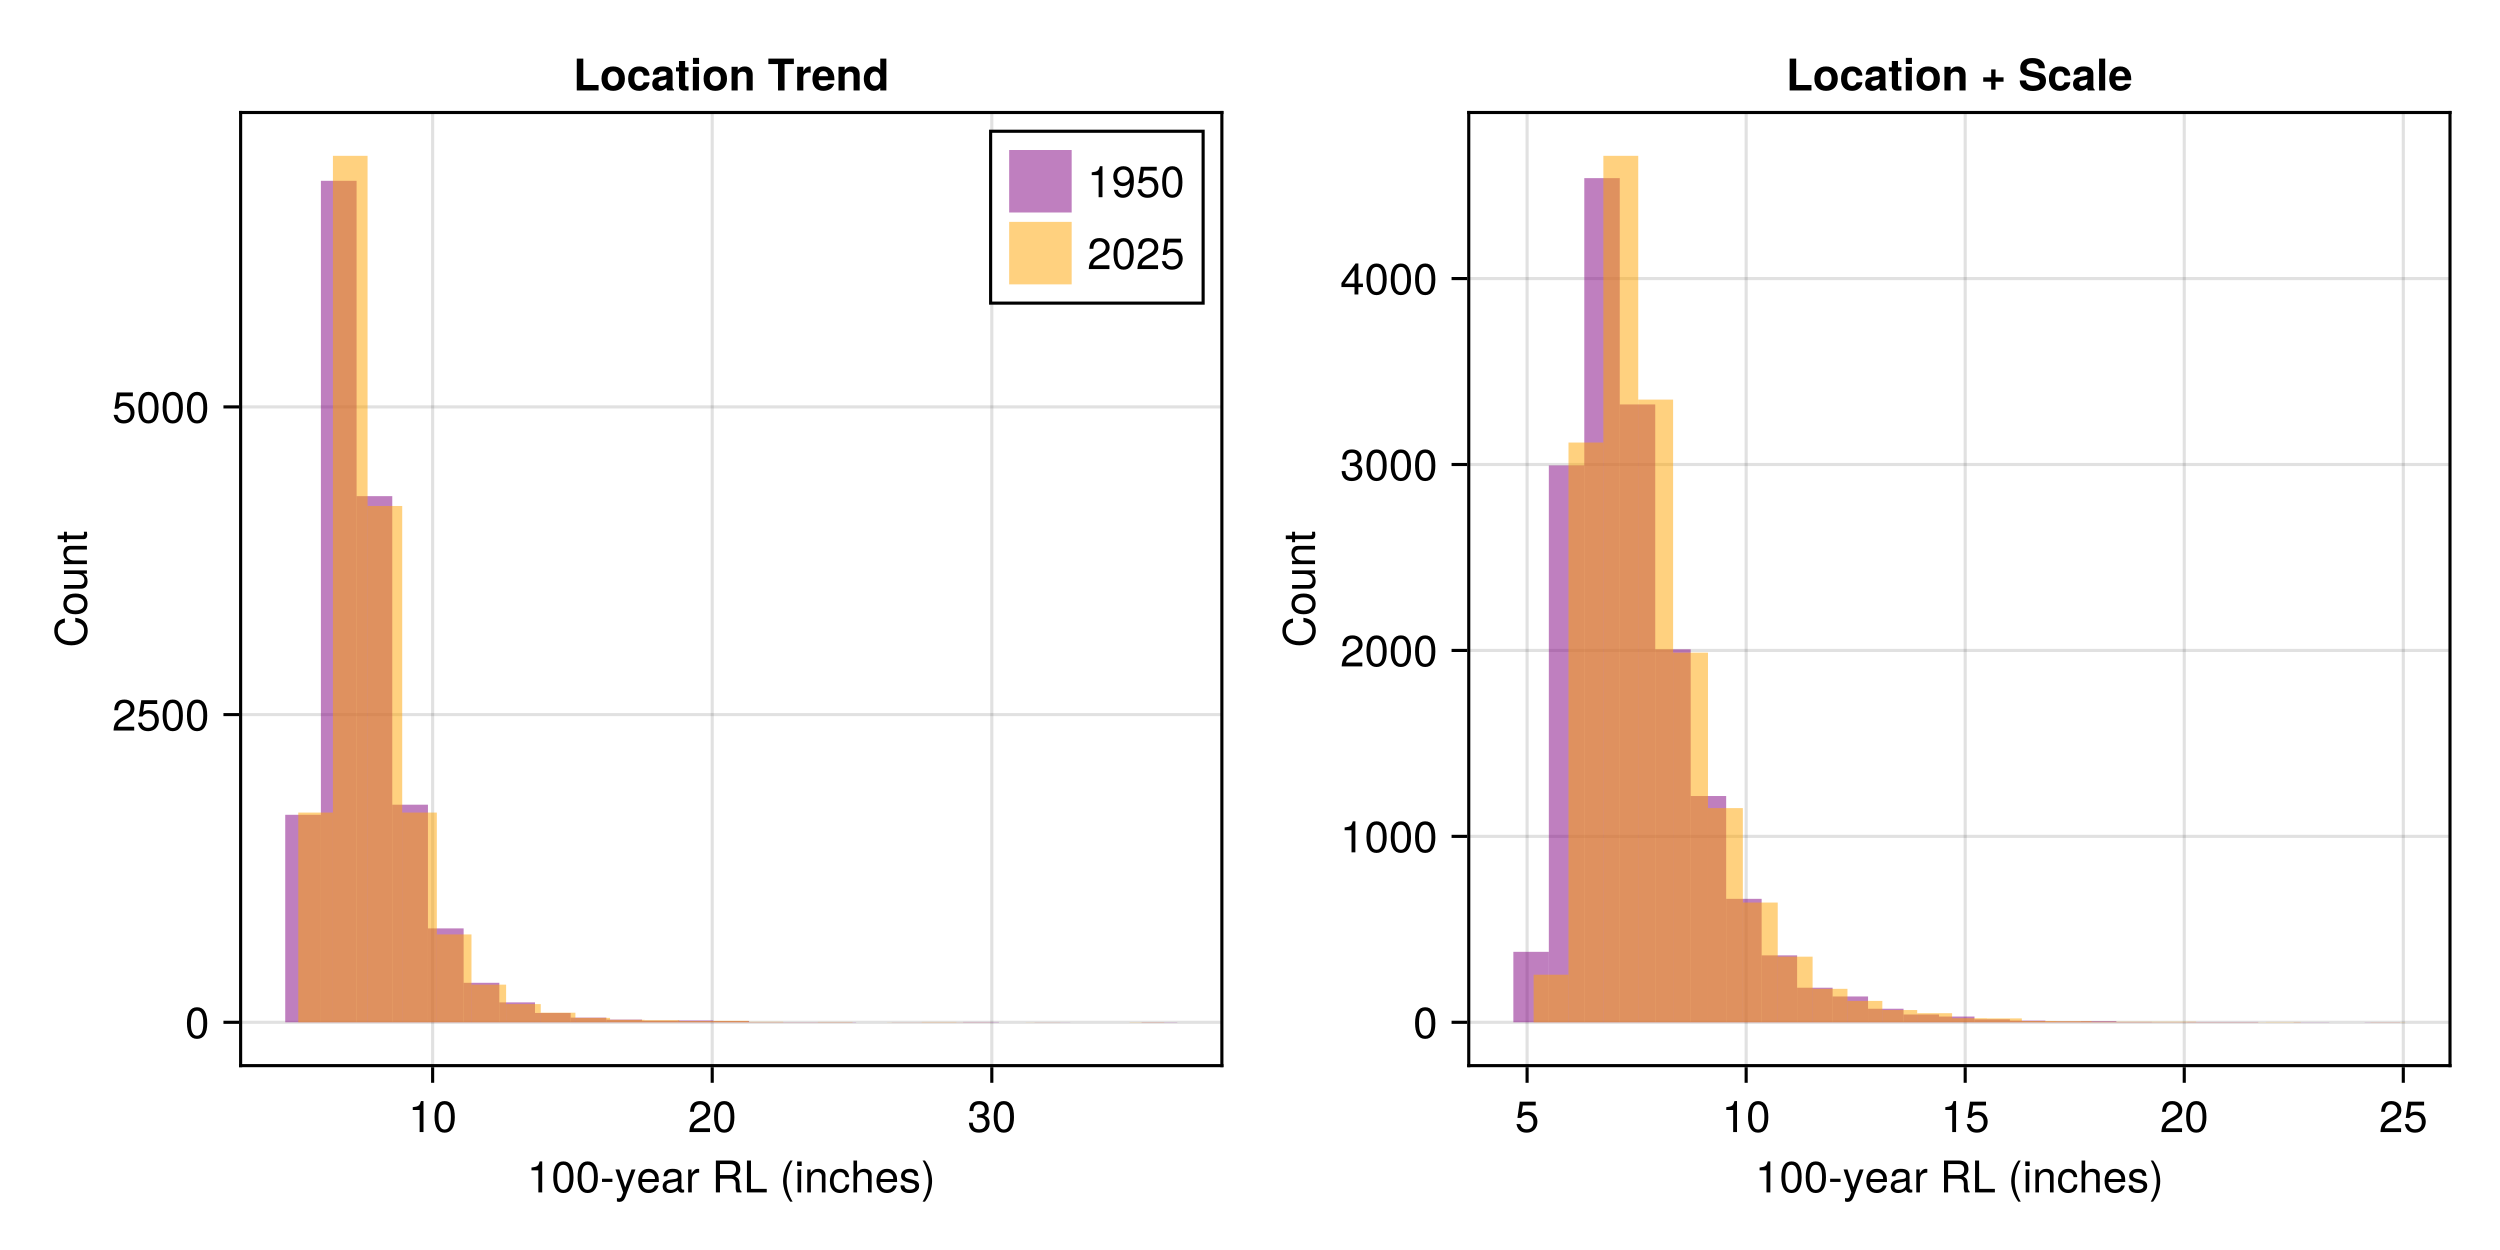 <?xml version="1.0" encoding="UTF-8"?>
<svg xmlns="http://www.w3.org/2000/svg" xmlns:xlink="http://www.w3.org/1999/xlink" width="800" height="400" viewBox="0 0 800 400">
<defs>
<g>
<g id="glyph-0-0-d84ec7a0">
<path d="M 4.859 0 C 4.859 0 3.625 0 3.625 0 C 3.625 0 3.625 -7.062 3.625 -7.062 C 3.625 -7.062 1.422 -7.062 1.422 -7.062 C 1.422 -7.062 1.422 -7.953 1.422 -7.953 C 3.328 -8.188 3.609 -8.406 4.047 -9.922 C 4.047 -9.922 4.859 -9.922 4.859 -9.922 C 4.859 -9.922 4.859 0 4.859 0 Z M 4.859 0 "/>
</g>
<g id="glyph-0-1-d84ec7a0">
<path d="M 7.094 -4.781 C 7.094 -1.516 5.953 0.203 3.844 0.203 C 1.719 0.203 0.609 -1.516 0.609 -4.859 C 0.609 -8.188 1.703 -9.922 3.844 -9.922 C 6 -9.922 7.094 -8.219 7.094 -4.781 Z M 5.844 -4.891 C 5.844 -7.547 5.188 -8.828 3.844 -8.828 C 2.516 -8.828 1.859 -7.562 1.859 -4.844 C 1.859 -2.125 2.516 -0.812 3.828 -0.812 C 5.188 -0.812 5.844 -2.078 5.844 -4.891 Z M 5.844 -4.891 "/>
</g>
<g id="glyph-0-2-d84ec7a0">
<path d="M 3.969 -3.359 C 3.969 -3.359 0.641 -3.359 0.641 -3.359 C 0.641 -3.359 0.641 -4.375 0.641 -4.375 C 0.641 -4.375 3.969 -4.375 3.969 -4.375 C 3.969 -4.375 3.969 -3.359 3.969 -3.359 Z M 3.969 -3.359 "/>
</g>
<g id="glyph-0-3-d84ec7a0">
<path d="M 6.688 -7.344 C 6.688 -7.344 3.438 1.547 3.438 1.547 C 3.031 2.594 2.359 3.047 1.547 3.047 C 1.234 3.047 1 3 0.75 2.875 C 0.75 2.875 0.75 1.812 0.75 1.812 C 1.016 1.875 1.203 1.906 1.375 1.906 C 1.875 1.906 2.109 1.703 2.312 1.188 C 2.312 1.188 2.766 0.031 2.766 0.031 C 2.766 0.031 0.281 -7.344 0.281 -7.344 C 0.281 -7.344 1.531 -7.344 1.531 -7.344 C 1.531 -7.344 3.406 -1.625 3.406 -1.625 C 3.406 -1.625 5.438 -7.344 5.438 -7.344 C 5.438 -7.344 6.688 -7.344 6.688 -7.344 Z M 6.688 -7.344 "/>
</g>
<g id="glyph-0-4-d84ec7a0">
<path d="M 7.188 -3.328 C 7.188 -3.328 1.781 -3.328 1.781 -3.328 C 1.812 -1.656 2.719 -0.875 3.938 -0.875 C 4.875 -0.875 5.531 -1.266 5.859 -2.219 C 5.859 -2.219 7.031 -2.219 7.031 -2.219 C 6.734 -0.734 5.578 0.203 3.891 0.203 C 1.828 0.203 0.562 -1.219 0.562 -3.625 C 0.562 -6.031 1.875 -7.547 3.922 -7.547 C 5.297 -7.547 6.406 -6.812 6.891 -5.609 C 7.094 -5.062 7.188 -4.391 7.188 -3.328 Z M 5.938 -4.375 C 5.938 -5.516 5.047 -6.469 3.906 -6.469 C 2.734 -6.469 1.906 -5.594 1.812 -4.281 C 1.812 -4.281 5.922 -4.281 5.922 -4.281 C 5.938 -4.312 5.938 -4.375 5.938 -4.375 Z M 5.938 -4.375 "/>
</g>
<g id="glyph-0-5-d84ec7a0">
<path d="M 7.484 -0.031 C 7.109 0.062 6.938 0.094 6.688 0.094 C 6.125 0.094 5.609 -0.312 5.484 -0.875 C 4.844 -0.188 3.938 0.203 3 0.203 C 1.516 0.203 0.594 -0.578 0.594 -1.906 C 0.594 -2.797 1.016 -3.453 1.875 -3.812 C 2.328 -3.984 2.578 -4.047 4.234 -4.25 C 5.156 -4.375 5.453 -4.578 5.453 -5.062 C 5.453 -5.062 5.453 -5.375 5.453 -5.375 C 5.453 -6.078 4.859 -6.469 3.812 -6.469 C 2.719 -6.469 2.188 -6.062 2.094 -5.172 C 2.094 -5.172 0.906 -5.172 0.906 -5.172 C 0.984 -6.859 2.078 -7.547 3.844 -7.547 C 5.656 -7.547 6.609 -6.844 6.609 -5.547 C 6.609 -5.547 6.609 -1.453 6.609 -1.453 C 6.609 -1.094 6.828 -0.875 7.234 -0.875 C 7.312 -0.875 7.359 -0.875 7.484 -0.906 C 7.484 -0.906 7.484 -0.031 7.484 -0.031 Z M 5.453 -2.531 C 5.453 -2.531 5.453 -3.625 5.453 -3.625 C 5.047 -3.438 4.797 -3.391 3.562 -3.219 C 2.328 -3.031 1.812 -2.703 1.812 -1.938 C 1.812 -1.141 2.344 -0.812 3.25 -0.812 C 4.375 -0.812 5.453 -1.484 5.453 -2.531 Z M 5.453 -2.531 "/>
</g>
<g id="glyph-0-6-d84ec7a0">
<path d="M 4.5 -6.312 C 2.688 -6.281 2.141 -5.453 2.141 -3.812 C 2.141 -3.812 2.141 0 2.141 0 C 2.141 0 0.984 0 0.984 0 C 0.984 0 0.984 -7.344 0.984 -7.344 C 0.984 -7.344 2.047 -7.344 2.047 -7.344 C 2.047 -7.344 2.047 -6 2.047 -6 C 2.719 -7.094 3.297 -7.547 4.047 -7.547 C 4.203 -7.547 4.297 -7.531 4.5 -7.5 C 4.5 -7.5 4.5 -6.312 4.5 -6.312 Z M 4.5 -6.312 "/>
</g>
<g id="glyph-0-7-d84ec7a0">
</g>
<g id="glyph-0-8-d84ec7a0">
<path d="M 9.5 0 C 9.5 0 7.922 0 7.922 0 C 7.734 -0.422 7.609 -1.031 7.625 -1.672 C 7.625 -1.672 7.641 -2.578 7.641 -2.578 C 7.656 -3.844 7.109 -4.391 5.969 -4.391 C 5.969 -4.391 2.609 -4.391 2.609 -4.391 C 2.609 -4.391 2.609 0 2.609 0 C 2.609 0 1.297 0 1.297 0 C 1.297 0 1.297 -10.203 1.297 -10.203 C 1.297 -10.203 6 -10.203 6 -10.203 C 8.016 -10.203 9.109 -9.234 9.109 -7.469 C 9.109 -6.312 8.656 -5.594 7.5 -5.047 C 8.609 -4.562 8.859 -4.062 8.891 -2.375 C 8.906 -1.016 9.016 -0.656 9.5 -0.328 C 9.5 -0.328 9.5 0 9.5 0 Z M 7.75 -7.297 C 7.75 -8.438 7.203 -9.062 5.75 -9.062 C 5.75 -9.062 2.609 -9.062 2.609 -9.062 C 2.609 -9.062 2.609 -5.547 2.609 -5.547 C 2.609 -5.547 5.75 -5.547 5.75 -5.547 C 7.141 -5.547 7.75 -6.094 7.75 -7.297 Z M 7.75 -7.297 "/>
</g>
<g id="glyph-0-9-d84ec7a0">
<path d="M 7.469 0 C 7.469 0 1.125 0 1.125 0 C 1.125 0 1.125 -10.203 1.125 -10.203 C 1.125 -10.203 2.422 -10.203 2.422 -10.203 C 2.422 -10.203 2.422 -1.141 2.422 -1.141 C 2.422 -1.141 7.469 -1.141 7.469 -1.141 C 7.469 -1.141 7.469 0 7.469 0 Z M 7.469 0 "/>
</g>
<g id="glyph-0-10-d84ec7a0">
<path d="M 4.078 2.969 C 4.078 2.969 3.297 2.969 3.297 2.969 C 1.906 1.141 1.016 -1.406 1.016 -3.625 C 1.016 -5.828 1.906 -8.375 3.297 -10.203 C 3.297 -10.203 4.078 -10.203 4.078 -10.203 C 2.844 -8.219 2.156 -5.859 2.156 -3.625 C 2.156 -1.391 2.844 0.969 4.078 2.969 Z M 4.078 2.969 "/>
</g>
<g id="glyph-0-11-d84ec7a0">
<path d="M 2.141 0 C 2.141 0 0.984 0 0.984 0 C 0.984 0 0.984 -7.344 0.984 -7.344 C 0.984 -7.344 2.141 -7.344 2.141 -7.344 C 2.141 -7.344 2.141 0 2.141 0 Z M 2.297 -8.438 C 2.297 -8.438 0.844 -8.438 0.844 -8.438 C 0.844 -8.438 0.844 -9.891 0.844 -9.891 C 0.844 -9.891 2.297 -9.891 2.297 -9.891 C 2.297 -9.891 2.297 -8.438 2.297 -8.438 Z M 2.297 -8.438 "/>
</g>
<g id="glyph-0-12-d84ec7a0">
<path d="M 6.812 0 C 6.812 0 5.656 0 5.656 0 C 5.656 0 5.656 -5.078 5.656 -5.078 C 5.656 -5.969 5.062 -6.531 4.141 -6.531 C 2.953 -6.531 2.141 -5.547 2.141 -4.047 C 2.141 -4.047 2.141 0 2.141 0 C 2.141 0 0.984 0 0.984 0 C 0.984 0 0.984 -7.344 0.984 -7.344 C 0.984 -7.344 2.062 -7.344 2.062 -7.344 C 2.062 -7.344 2.062 -6.109 2.062 -6.109 C 2.703 -7.125 3.406 -7.547 4.5 -7.547 C 5.906 -7.547 6.812 -6.766 6.812 -5.547 C 6.812 -5.547 6.812 0 6.812 0 Z M 6.812 0 "/>
</g>
<g id="glyph-0-13-d84ec7a0">
<path d="M 6.672 -2.516 C 6.531 -0.844 5.438 0.203 3.688 0.203 C 1.688 0.203 0.438 -1.234 0.438 -3.594 C 0.438 -6.031 1.719 -7.547 3.703 -7.547 C 5.328 -7.547 6.453 -6.656 6.594 -4.875 C 6.594 -4.875 5.422 -4.875 5.422 -4.875 C 5.281 -5.891 4.656 -6.469 3.688 -6.469 C 2.406 -6.469 1.656 -5.438 1.656 -3.594 C 1.656 -1.859 2.422 -0.875 3.703 -0.875 C 4.703 -0.875 5.312 -1.344 5.5 -2.516 C 5.5 -2.516 6.672 -2.516 6.672 -2.516 Z M 6.672 -2.516 "/>
</g>
<g id="glyph-0-14-d84ec7a0">
<path d="M 6.797 0 C 6.797 0 5.641 0 5.641 0 C 5.641 0 5.641 -5.078 5.641 -5.078 C 5.641 -6.047 4.953 -6.531 4.125 -6.531 C 2.922 -6.531 2.141 -5.547 2.141 -4.047 C 2.141 -4.047 2.141 0 2.141 0 C 2.141 0 0.984 0 0.984 0 C 0.984 0 0.984 -10.203 0.984 -10.203 C 0.984 -10.203 2.141 -10.203 2.141 -10.203 C 2.141 -10.203 2.141 -6.328 2.141 -6.328 C 2.828 -7.219 3.453 -7.547 4.5 -7.547 C 5.922 -7.547 6.797 -6.781 6.797 -5.547 C 6.797 -5.547 6.797 0 6.797 0 Z M 6.797 0 "/>
</g>
<g id="glyph-0-15-d84ec7a0">
<path d="M 6.422 -2.062 C 6.422 -0.641 5.25 0.203 3.406 0.203 C 1.484 0.203 0.531 -0.547 0.469 -2.234 C 0.469 -2.234 1.703 -2.234 1.703 -2.234 C 1.859 -1.125 2.453 -0.875 3.5 -0.875 C 4.516 -0.875 5.203 -1.281 5.203 -1.953 C 5.203 -2.484 4.891 -2.734 4.078 -2.922 C 4.078 -2.922 2.984 -3.188 2.984 -3.188 C 1.25 -3.609 0.656 -4.156 0.656 -5.312 C 0.656 -6.656 1.766 -7.547 3.469 -7.547 C 5.172 -7.547 6.125 -6.734 6.125 -5.297 C 6.125 -5.297 4.906 -5.297 4.906 -5.297 C 4.875 -6.062 4.375 -6.469 3.438 -6.469 C 2.484 -6.469 1.875 -6.031 1.875 -5.359 C 1.875 -4.844 2.281 -4.531 3.234 -4.312 C 3.234 -4.312 4.359 -4.047 4.359 -4.047 C 5.812 -3.703 6.422 -3.156 6.422 -2.062 Z M 6.422 -2.062 "/>
</g>
<g id="glyph-0-16-d84ec7a0">
<path d="M 3.578 -3.609 C 3.578 -1.406 2.703 1.141 1.297 2.969 C 1.297 2.969 0.531 2.969 0.531 2.969 C 1.766 0.984 2.453 -1.391 2.453 -3.609 C 2.453 -5.859 1.766 -8.203 0.531 -10.203 C 0.531 -10.203 1.297 -10.203 1.297 -10.203 C 2.703 -8.375 3.578 -5.828 3.578 -3.609 Z M 3.578 -3.609 "/>
</g>
<g id="glyph-0-17-d84ec7a0">
<path d="M 7.156 -7.016 C 7.156 -5.797 6.438 -4.766 5.047 -4.016 C 5.047 -4.016 3.656 -3.266 3.656 -3.266 C 2.438 -2.547 1.984 -2.031 1.859 -1.219 C 1.859 -1.219 7.078 -1.219 7.078 -1.219 C 7.078 -1.219 7.078 0 7.078 0 C 7.078 0 0.469 0 0.469 0 C 0.594 -2.188 1.188 -3.125 3.266 -4.297 C 3.266 -4.297 4.547 -5.031 4.547 -5.031 C 5.438 -5.531 5.891 -6.203 5.891 -6.984 C 5.891 -8.047 5.047 -8.844 3.938 -8.844 C 2.719 -8.844 2.031 -8.141 1.938 -6.484 C 1.938 -6.484 0.703 -6.484 0.703 -6.484 C 0.766 -8.891 1.953 -9.922 3.969 -9.922 C 5.859 -9.922 7.156 -8.688 7.156 -7.016 Z M 7.156 -7.016 "/>
</g>
<g id="glyph-0-18-d84ec7a0">
<path d="M 7.078 -2.891 C 7.078 -1.016 5.766 0.203 3.719 0.203 C 1.688 0.203 0.609 -0.781 0.453 -3 C 0.453 -3 1.688 -3 1.688 -3 C 1.766 -1.547 2.422 -0.875 3.766 -0.875 C 5.047 -0.875 5.828 -1.625 5.828 -2.875 C 5.828 -3.969 5.125 -4.625 3.766 -4.625 C 3.766 -4.625 3.094 -4.625 3.094 -4.625 C 3.094 -4.625 3.094 -5.656 3.094 -5.656 C 5.062 -5.656 5.531 -6.094 5.531 -7.156 C 5.531 -8.203 4.875 -8.844 3.781 -8.844 C 2.516 -8.844 1.922 -8.188 1.891 -6.719 C 1.891 -6.719 0.656 -6.719 0.656 -6.719 C 0.703 -8.828 1.766 -9.922 3.766 -9.922 C 5.656 -9.922 6.797 -8.906 6.797 -7.203 C 6.797 -6.203 6.328 -5.562 5.406 -5.188 C 6.594 -4.781 7.078 -4.094 7.078 -2.891 Z M 7.078 -2.891 "/>
</g>
<g id="glyph-0-19-d84ec7a0">
<path d="M 7.188 -3.297 C 7.188 -1.188 5.781 0.203 3.781 0.203 C 2.016 0.203 0.891 -0.578 0.484 -2.547 C 0.484 -2.547 1.719 -2.547 1.719 -2.547 C 2.016 -1.422 2.672 -0.875 3.75 -0.875 C 5.094 -0.875 5.922 -1.688 5.922 -3.125 C 5.922 -4.594 5.078 -5.453 3.75 -5.453 C 2.984 -5.453 2.5 -5.203 1.938 -4.516 C 1.938 -4.516 0.797 -4.516 0.797 -4.516 C 0.797 -4.516 1.547 -9.719 1.547 -9.719 C 1.547 -9.719 6.656 -9.719 6.656 -9.719 C 6.656 -9.719 6.656 -8.5 6.656 -8.5 C 6.656 -8.5 2.531 -8.5 2.531 -8.5 C 2.531 -8.5 2.141 -5.938 2.141 -5.938 C 2.719 -6.359 3.281 -6.531 3.969 -6.531 C 5.875 -6.531 7.188 -5.25 7.188 -3.297 Z M 7.188 -3.297 "/>
</g>
<g id="glyph-0-20-d84ec7a0">
<path d="M 7.281 -2.375 C 7.281 -2.375 5.812 -2.375 5.812 -2.375 C 5.812 -2.375 5.812 0 5.812 0 C 5.812 0 4.578 0 4.578 0 C 4.578 0 4.578 -2.375 4.578 -2.375 C 4.578 -2.375 0.391 -2.375 0.391 -2.375 C 0.391 -2.375 0.391 -3.688 0.391 -3.688 C 0.391 -3.688 4.906 -9.922 4.906 -9.922 C 4.906 -9.922 5.812 -9.922 5.812 -9.922 C 5.812 -9.922 5.812 -3.484 5.812 -3.484 C 5.812 -3.484 7.281 -3.484 7.281 -3.484 C 7.281 -3.484 7.281 -2.375 7.281 -2.375 Z M 4.578 -3.484 C 4.578 -3.484 4.578 -7.828 4.578 -7.828 C 4.578 -7.828 1.469 -3.484 1.469 -3.484 C 1.469 -3.484 4.578 -3.484 4.578 -3.484 Z M 4.578 -3.484 "/>
</g>
<g id="glyph-0-21-d84ec7a0">
<path d="M 7.125 -5.188 C 7.125 -1.766 5.875 0.203 3.562 0.203 C 2.047 0.203 0.984 -0.75 0.734 -2.375 C 0.734 -2.375 1.969 -2.375 1.969 -2.375 C 2.172 -1.422 2.766 -0.875 3.641 -0.875 C 5.047 -0.875 5.844 -2.219 5.859 -4.641 C 5.203 -3.875 4.516 -3.547 3.578 -3.547 C 1.797 -3.547 0.531 -4.781 0.531 -6.641 C 0.531 -8.578 1.891 -9.922 3.781 -9.922 C 6.047 -9.922 7.125 -8.297 7.125 -5.188 Z M 5.781 -6.656 C 5.781 -7.953 4.906 -8.844 3.766 -8.844 C 2.625 -8.844 1.797 -8 1.797 -6.734 C 1.797 -5.406 2.531 -4.641 3.719 -4.641 C 4.922 -4.641 5.781 -5.453 5.781 -6.656 Z M 5.781 -6.656 "/>
</g>
<g id="glyph-1-0-d84ec7a0">
<path d="M -3.719 -9.484 C -1.062 -9.172 0.25 -7.766 0.25 -5.281 C 0.25 -2.281 -2 -0.672 -4.984 -0.672 C -7.969 -0.672 -10.453 -2.234 -10.453 -5.328 C -10.453 -7.578 -9.281 -8.859 -7.047 -9.266 C -7.047 -9.266 -7.047 -7.938 -7.047 -7.938 C -8.594 -7.609 -9.312 -6.781 -9.312 -5.188 C -9.312 -3.203 -7.609 -1.969 -5 -1.969 C -2.453 -1.969 -0.891 -3.266 -0.891 -5.297 C -0.891 -7.016 -1.797 -7.828 -3.719 -8.141 C -3.719 -8.141 -3.719 -9.484 -3.719 -9.484 Z M -3.719 -9.484 "/>
</g>
<g id="glyph-2-0-d84ec7a0">
<path d="M -3.609 -7.141 C -1.203 -7.141 0.203 -5.875 0.203 -3.828 C 0.203 -1.734 -1.203 -0.5 -3.672 -0.5 C -6.125 -0.5 -7.547 -1.75 -7.547 -3.812 C -7.547 -5.922 -6.141 -7.141 -3.609 -7.141 Z M -3.625 -5.922 C -5.453 -5.922 -6.469 -5.141 -6.469 -3.828 C -6.469 -2.516 -5.438 -1.719 -3.672 -1.719 C -1.891 -1.719 -0.875 -2.516 -0.875 -3.828 C -0.875 -5.109 -1.906 -5.922 -3.625 -5.922 Z M -3.625 -5.922 "/>
</g>
<g id="glyph-3-0-d84ec7a0">
<path d="M 0 -6.75 C 0 -6.75 0 -5.703 0 -5.703 C 0 -5.703 -1.141 -5.703 -1.141 -5.703 C -0.172 -5.016 0.203 -4.328 0.203 -3.25 C 0.203 -1.812 -0.578 -0.906 -1.797 -0.906 C -1.797 -0.906 -7.344 -0.906 -7.344 -0.906 C -7.344 -0.906 -7.344 -2.078 -7.344 -2.078 C -7.344 -2.078 -2.25 -2.078 -2.25 -2.078 C -1.375 -2.078 -0.812 -2.656 -0.812 -3.578 C -0.812 -4.797 -1.797 -5.594 -3.297 -5.594 C -3.297 -5.594 -7.344 -5.594 -7.344 -5.594 C -7.344 -5.594 -7.344 -6.75 -7.344 -6.75 C -7.344 -6.75 0 -6.75 0 -6.75 Z M 0 -6.75 "/>
</g>
<g id="glyph-4-0-d84ec7a0">
<path d="M 0 -6.812 C 0 -6.812 0 -5.656 0 -5.656 C 0 -5.656 -5.078 -5.656 -5.078 -5.656 C -5.969 -5.656 -6.531 -5.062 -6.531 -4.141 C -6.531 -2.953 -5.547 -2.141 -4.047 -2.141 C -4.047 -2.141 0 -2.141 0 -2.141 C 0 -2.141 0 -0.984 0 -0.984 C 0 -0.984 -7.344 -0.984 -7.344 -0.984 C -7.344 -0.984 -7.344 -2.062 -7.344 -2.062 C -7.344 -2.062 -6.109 -2.062 -6.109 -2.062 C -7.125 -2.703 -7.547 -3.406 -7.547 -4.5 C -7.547 -5.906 -6.766 -6.812 -5.547 -6.812 C -5.547 -6.812 0 -6.812 0 -6.812 Z M 0 -6.812 "/>
</g>
<g id="glyph-5-0-d84ec7a0">
<path d="M 0 -3.562 C 0.062 -3.156 0.094 -2.891 0.094 -2.609 C 0.094 -1.688 -0.328 -1.188 -1.062 -1.188 C -1.062 -1.188 -6.391 -1.188 -6.391 -1.188 C -6.391 -1.188 -6.391 -0.203 -6.391 -0.203 C -6.391 -0.203 -7.344 -0.203 -7.344 -0.203 C -7.344 -0.203 -7.344 -1.188 -7.344 -1.188 C -7.344 -1.188 -9.359 -1.188 -9.359 -1.188 C -9.359 -1.188 -9.359 -2.359 -9.359 -2.359 C -9.359 -2.359 -7.344 -2.359 -7.344 -2.359 C -7.344 -2.359 -7.344 -3.562 -7.344 -3.562 C -7.344 -3.562 -6.391 -3.562 -6.391 -3.562 C -6.391 -3.562 -6.391 -2.359 -6.391 -2.359 C -6.391 -2.359 -1.578 -2.359 -1.578 -2.359 C -1.062 -2.359 -0.922 -2.484 -0.922 -3 C -0.922 -3.219 -0.938 -3.406 -0.984 -3.562 C -0.984 -3.562 0 -3.562 0 -3.562 Z M 0 -3.562 "/>
</g>
<g id="glyph-6-0-d84ec7a0">
<path d="M 7.094 -4.781 C 7.094 -1.516 5.953 0.203 3.844 0.203 C 1.719 0.203 0.609 -1.516 0.609 -4.859 C 0.609 -8.188 1.703 -9.922 3.844 -9.922 C 6 -9.922 7.094 -8.219 7.094 -4.781 Z M 5.844 -4.891 C 5.844 -7.547 5.188 -8.828 3.844 -8.828 C 2.516 -8.828 1.859 -7.562 1.859 -4.844 C 1.859 -2.125 2.516 -0.812 3.828 -0.812 C 5.188 -0.812 5.844 -2.078 5.844 -4.891 Z M 5.844 -4.891 "/>
</g>
<g id="glyph-7-0-d84ec7a0">
<path d="M 8.109 0 C 8.109 0 1.125 0 1.125 0 C 1.125 0 1.125 -10.203 1.125 -10.203 C 1.125 -10.203 3.219 -10.203 3.219 -10.203 C 3.219 -10.203 3.219 -1.75 3.219 -1.75 C 3.219 -1.75 8.109 -1.75 8.109 -1.75 C 8.109 -1.75 8.109 0 8.109 0 Z M 8.109 0 "/>
</g>
<g id="glyph-7-1-d84ec7a0">
<path d="M 7.969 -3.719 C 7.969 -1.297 6.531 0.125 4.234 0.125 C 1.906 0.125 0.484 -1.281 0.484 -3.781 C 0.484 -6.266 1.906 -7.688 4.219 -7.688 C 6.578 -7.688 7.969 -6.281 7.969 -3.719 Z M 6 -3.75 C 6 -5.234 5.312 -6.109 4.234 -6.109 C 3.156 -6.109 2.453 -5.219 2.453 -3.781 C 2.453 -2.344 3.156 -1.453 4.234 -1.453 C 5.281 -1.453 6 -2.344 6 -3.75 Z M 6 -3.75 "/>
</g>
<g id="glyph-7-2-d84ec7a0">
<path d="M 7.312 -2.625 C 7.125 -1.016 5.859 0.125 4.016 0.125 C 1.781 0.125 0.469 -1.234 0.469 -3.719 C 0.469 -6.297 1.797 -7.688 4.047 -7.688 C 5.938 -7.688 7.172 -6.578 7.312 -4.734 C 7.312 -4.734 5.438 -4.734 5.438 -4.734 C 5.203 -5.719 4.828 -6.109 4.031 -6.109 C 2.797 -6.109 2.438 -5.109 2.438 -3.719 C 2.438 -2.25 3.031 -1.453 4.031 -1.453 C 4.781 -1.453 5.188 -1.828 5.438 -2.625 C 5.438 -2.625 7.312 -2.625 7.312 -2.625 Z M 7.312 -2.625 "/>
</g>
<g id="glyph-7-3-d84ec7a0">
<path d="M 7.344 0 C 7.344 0 5.203 0 5.203 0 C 5.031 -0.219 4.984 -0.562 4.984 -0.953 C 4.297 -0.234 3.531 0.125 2.688 0.125 C 1.422 0.125 0.391 -0.578 0.391 -2.047 C 0.391 -3.422 1.125 -4.062 2.625 -4.328 C 2.625 -4.328 3.406 -4.469 3.406 -4.469 C 4.375 -4.641 4.969 -4.547 4.969 -5.344 C 4.969 -5.859 4.594 -6.109 3.844 -6.109 C 2.875 -6.109 2.547 -5.859 2.453 -5.062 C 2.453 -5.062 0.562 -5.062 0.562 -5.062 C 0.688 -6.812 1.75 -7.688 3.797 -7.688 C 5.844 -7.688 6.891 -6.906 6.891 -5.359 C 6.891 -5.359 6.891 -1.156 6.891 -1.156 C 6.891 -0.766 6.984 -0.562 7.344 -0.234 C 7.344 -0.234 7.344 0 7.344 0 Z M 4.969 -3.234 C 4.969 -3.234 4.969 -3.562 4.969 -3.562 C 4.75 -3.453 4.656 -3.438 4.141 -3.328 C 4.141 -3.328 3.469 -3.203 3.469 -3.203 C 2.656 -3.047 2.359 -2.844 2.359 -2.266 C 2.359 -1.703 2.766 -1.453 3.422 -1.453 C 4.406 -1.453 4.969 -2.094 4.969 -3.234 Z M 4.969 -3.234 "/>
</g>
<g id="glyph-7-4-d84ec7a0">
<path d="M 4.219 0 C 3.859 0.016 3.516 0.062 3.078 0.062 C 1.797 0.062 1.156 -0.438 1.156 -1.625 C 1.156 -1.625 1.156 -6.109 1.156 -6.109 C 1.156 -6.109 0.203 -6.109 0.203 -6.109 C 0.203 -6.109 0.203 -7.406 0.203 -7.406 C 0.203 -7.406 1.156 -7.406 1.156 -7.406 C 1.156 -7.406 1.156 -9.438 1.156 -9.438 C 1.156 -9.438 3.125 -9.438 3.125 -9.438 C 3.125 -9.438 3.125 -7.406 3.125 -7.406 C 3.125 -7.406 4.219 -7.406 4.219 -7.406 C 4.219 -7.406 4.219 -6.109 4.219 -6.109 C 4.219 -6.109 3.125 -6.109 3.125 -6.109 C 3.125 -6.109 3.125 -2.156 3.125 -2.156 C 3.125 -1.484 3.25 -1.328 3.766 -1.328 C 3.906 -1.328 4.016 -1.344 4.219 -1.375 C 4.219 -1.375 4.219 0 4.219 0 Z M 4.219 0 "/>
</g>
<g id="glyph-7-5-d84ec7a0">
<path d="M 2.891 0 C 2.891 0 0.938 0 0.938 0 C 0.938 0 0.938 -7.562 0.938 -7.562 C 0.938 -7.562 2.891 -7.562 2.891 -7.562 C 2.891 -7.562 2.891 0 2.891 0 Z M 2.922 -8.469 C 2.922 -8.469 0.969 -8.469 0.969 -8.469 C 0.969 -8.469 0.969 -10.438 0.969 -10.438 C 0.969 -10.438 2.922 -10.438 2.922 -10.438 C 2.922 -10.438 2.922 -8.469 2.922 -8.469 Z M 2.922 -8.469 "/>
</g>
<g id="glyph-7-6-d84ec7a0">
<path d="M 7.641 0 C 7.641 0 5.688 0 5.688 0 C 5.688 0 5.688 -4.656 5.688 -4.656 C 5.688 -5.562 5.266 -6.016 4.422 -6.016 C 3.469 -6.016 2.844 -5.438 2.844 -4.531 C 2.844 -4.531 2.844 0 2.844 0 C 2.844 0 0.875 0 0.875 0 C 0.875 0 0.875 -7.562 0.875 -7.562 C 0.875 -7.562 2.844 -7.562 2.844 -7.562 C 2.844 -7.562 2.844 -6.469 2.844 -6.469 C 3.406 -7.312 4.094 -7.688 5.109 -7.688 C 6.719 -7.688 7.641 -6.734 7.641 -5.062 C 7.641 -5.062 7.641 0 7.641 0 Z M 7.641 0 "/>
</g>
<g id="glyph-7-7-d84ec7a0">
</g>
<g id="glyph-7-8-d84ec7a0">
<path d="M 8.375 -8.453 C 8.375 -8.453 5.391 -8.453 5.391 -8.453 C 5.391 -8.453 5.391 0 5.391 0 C 5.391 0 3.297 0 3.297 0 C 3.297 0 3.297 -8.453 3.297 -8.453 C 3.297 -8.453 0.203 -8.453 0.203 -8.453 C 0.203 -8.453 0.203 -10.203 0.203 -10.203 C 0.203 -10.203 8.375 -10.203 8.375 -10.203 C 8.375 -10.203 8.375 -8.453 8.375 -8.453 Z M 8.375 -8.453 "/>
</g>
<g id="glyph-7-9-d84ec7a0">
<path d="M 5.188 -5.688 C 4.906 -5.719 4.781 -5.734 4.562 -5.734 C 3.422 -5.734 2.844 -5.172 2.844 -4.016 C 2.844 -4.016 2.844 0 2.844 0 C 2.844 0 0.875 0 0.875 0 C 0.875 0 0.875 -7.562 0.875 -7.562 C 0.875 -7.562 2.844 -7.562 2.844 -7.562 C 2.844 -7.562 2.844 -6.078 2.844 -6.078 C 3.266 -7.094 4.047 -7.688 4.938 -7.688 C 5 -7.688 5.062 -7.688 5.188 -7.672 C 5.188 -7.672 5.188 -5.688 5.188 -5.688 Z M 5.188 -5.688 "/>
</g>
<g id="glyph-7-10-d84ec7a0">
<path d="M 7.344 -3.5 C 7.344 -3.5 7.344 -3.266 7.344 -3.266 C 7.344 -3.266 2.266 -3.266 2.266 -3.266 C 2.328 -1.797 2.906 -1.375 3.844 -1.375 C 4.547 -1.375 5.172 -1.578 5.328 -2.125 C 5.328 -2.125 7.266 -2.125 7.266 -2.125 C 6.828 -0.641 5.453 0.125 3.766 0.125 C 1.625 0.125 0.312 -1.266 0.312 -3.688 C 0.312 -6.219 1.641 -7.688 3.812 -7.688 C 6.031 -7.688 7.344 -6.109 7.344 -3.5 Z M 5.312 -4.562 C 5.203 -5.641 4.625 -6.188 3.781 -6.188 C 2.906 -6.188 2.422 -5.609 2.297 -4.562 C 2.297 -4.562 5.312 -4.562 5.312 -4.562 Z M 5.312 -4.562 "/>
</g>
<g id="glyph-7-11-d84ec7a0">
<path d="M 7.625 0 C 7.625 0 5.672 0 5.672 0 C 5.672 0 5.672 -0.875 5.672 -0.875 C 5.188 -0.219 4.516 0.125 3.578 0.125 C 1.578 0.125 0.406 -1.625 0.406 -3.766 C 0.406 -6.047 1.781 -7.688 3.578 -7.688 C 4.516 -7.688 5.188 -7.344 5.672 -6.578 C 5.672 -6.578 5.672 -10.203 5.672 -10.203 C 5.672 -10.203 7.625 -10.203 7.625 -10.203 C 7.625 -10.203 7.625 0 7.625 0 Z M 5.672 -3.734 C 5.672 -5.188 5.016 -6.047 4.016 -6.047 C 3.031 -6.047 2.359 -5.172 2.359 -3.766 C 2.359 -2.375 3.031 -1.516 4.016 -1.516 C 5 -1.516 5.672 -2.359 5.672 -3.734 Z M 5.672 -3.734 "/>
</g>
<g id="glyph-7-12-d84ec7a0">
<path d="M 7.344 -2.797 C 7.344 -2.797 4.781 -2.797 4.781 -2.797 C 4.781 -2.797 4.781 -0.25 4.781 -0.25 C 4.781 -0.25 3.391 -0.25 3.391 -0.25 C 3.391 -0.25 3.391 -2.797 3.391 -2.797 C 3.391 -2.797 0.844 -2.797 0.844 -2.797 C 0.844 -2.797 0.844 -4.203 0.844 -4.203 C 0.844 -4.203 3.391 -4.203 3.391 -4.203 C 3.391 -4.203 3.391 -6.75 3.391 -6.75 C 3.391 -6.75 4.781 -6.75 4.781 -6.75 C 4.781 -6.75 4.781 -4.203 4.781 -4.203 C 4.781 -4.203 7.344 -4.203 7.344 -4.203 C 7.344 -4.203 7.344 -2.797 7.344 -2.797 Z M 7.344 -2.797 "/>
</g>
<g id="glyph-7-13-d84ec7a0">
<path d="M 8.859 -3.062 C 8.859 -1 7.312 0.172 4.672 0.172 C 2.078 0.172 0.453 -1.016 0.453 -3.203 C 0.453 -3.203 2.484 -3.203 2.484 -3.203 C 2.484 -2.109 3.359 -1.516 4.781 -1.516 C 6.062 -1.516 6.844 -1.953 6.844 -2.812 C 6.844 -3.641 6.328 -3.938 4.922 -4.219 C 4.922 -4.219 3.5 -4.5 3.5 -4.5 C 1.422 -4.906 0.625 -5.641 0.625 -7.234 C 0.625 -9.219 2.047 -10.375 4.5 -10.375 C 6.984 -10.375 8.5 -9.25 8.5 -7.094 C 8.5 -7.094 6.531 -7.094 6.531 -7.094 C 6.531 -8.141 5.719 -8.688 4.391 -8.688 C 3.312 -8.688 2.625 -8.203 2.625 -7.438 C 2.625 -6.688 3.062 -6.391 4.562 -6.109 C 4.562 -6.109 6.156 -5.797 6.156 -5.797 C 8.047 -5.438 8.859 -4.672 8.859 -3.062 Z M 8.859 -3.062 "/>
</g>
<g id="glyph-7-14-d84ec7a0">
<path d="M 2.891 0 C 2.891 0 0.938 0 0.938 0 C 0.938 0 0.938 -10.203 0.938 -10.203 C 0.938 -10.203 2.891 -10.203 2.891 -10.203 C 2.891 -10.203 2.891 0 2.891 0 Z M 2.891 0 "/>
</g>
<g id="glyph-8-0-d84ec7a0">
<path d="M -3.719 -9.484 C -1.062 -9.172 0.25 -7.766 0.25 -5.281 C 0.25 -2.281 -2 -0.672 -4.984 -0.672 C -7.969 -0.672 -10.453 -2.234 -10.453 -5.328 C -10.453 -7.578 -9.281 -8.859 -7.047 -9.266 C -7.047 -9.266 -7.047 -7.938 -7.047 -7.938 C -8.594 -7.609 -9.312 -6.781 -9.312 -5.188 C -9.312 -3.203 -7.609 -1.969 -5 -1.969 C -2.453 -1.969 -0.891 -3.266 -0.891 -5.297 C -0.891 -7.016 -1.797 -7.828 -3.719 -8.141 C -3.719 -8.141 -3.719 -9.484 -3.719 -9.484 Z M -3.719 -9.484 "/>
</g>
<g id="glyph-9-0-d84ec7a0">
<path d="M -3.609 -7.141 C -1.203 -7.141 0.203 -5.875 0.203 -3.828 C 0.203 -1.734 -1.203 -0.5 -3.672 -0.5 C -6.125 -0.5 -7.547 -1.75 -7.547 -3.812 C -7.547 -5.922 -6.141 -7.141 -3.609 -7.141 Z M -3.625 -5.922 C -5.453 -5.922 -6.469 -5.141 -6.469 -3.828 C -6.469 -2.516 -5.438 -1.719 -3.672 -1.719 C -1.891 -1.719 -0.875 -2.516 -0.875 -3.828 C -0.875 -5.109 -1.906 -5.922 -3.625 -5.922 Z M -3.625 -5.922 "/>
</g>
<g id="glyph-10-0-d84ec7a0">
<path d="M 0 -6.75 C 0 -6.75 0 -5.703 0 -5.703 C 0 -5.703 -1.141 -5.703 -1.141 -5.703 C -0.172 -5.016 0.203 -4.328 0.203 -3.25 C 0.203 -1.812 -0.578 -0.906 -1.797 -0.906 C -1.797 -0.906 -7.344 -0.906 -7.344 -0.906 C -7.344 -0.906 -7.344 -2.078 -7.344 -2.078 C -7.344 -2.078 -2.25 -2.078 -2.25 -2.078 C -1.375 -2.078 -0.812 -2.656 -0.812 -3.578 C -0.812 -4.797 -1.797 -5.594 -3.297 -5.594 C -3.297 -5.594 -7.344 -5.594 -7.344 -5.594 C -7.344 -5.594 -7.344 -6.75 -7.344 -6.75 C -7.344 -6.75 0 -6.75 0 -6.75 Z M 0 -6.75 "/>
</g>
<g id="glyph-11-0-d84ec7a0">
<path d="M 0 -6.812 C 0 -6.812 0 -5.656 0 -5.656 C 0 -5.656 -5.078 -5.656 -5.078 -5.656 C -5.969 -5.656 -6.531 -5.062 -6.531 -4.141 C -6.531 -2.953 -5.547 -2.141 -4.047 -2.141 C -4.047 -2.141 0 -2.141 0 -2.141 C 0 -2.141 0 -0.984 0 -0.984 C 0 -0.984 -7.344 -0.984 -7.344 -0.984 C -7.344 -0.984 -7.344 -2.062 -7.344 -2.062 C -7.344 -2.062 -6.109 -2.062 -6.109 -2.062 C -7.125 -2.703 -7.547 -3.406 -7.547 -4.5 C -7.547 -5.906 -6.766 -6.812 -5.547 -6.812 C -5.547 -6.812 0 -6.812 0 -6.812 Z M 0 -6.812 "/>
</g>
<g id="glyph-12-0-d84ec7a0">
<path d="M 0 -3.562 C 0.062 -3.156 0.094 -2.891 0.094 -2.609 C 0.094 -1.688 -0.328 -1.188 -1.062 -1.188 C -1.062 -1.188 -6.391 -1.188 -6.391 -1.188 C -6.391 -1.188 -6.391 -0.203 -6.391 -0.203 C -6.391 -0.203 -7.344 -0.203 -7.344 -0.203 C -7.344 -0.203 -7.344 -1.188 -7.344 -1.188 C -7.344 -1.188 -9.359 -1.188 -9.359 -1.188 C -9.359 -1.188 -9.359 -2.359 -9.359 -2.359 C -9.359 -2.359 -7.344 -2.359 -7.344 -2.359 C -7.344 -2.359 -7.344 -3.562 -7.344 -3.562 C -7.344 -3.562 -6.391 -3.562 -6.391 -3.562 C -6.391 -3.562 -6.391 -2.359 -6.391 -2.359 C -6.391 -2.359 -1.578 -2.359 -1.578 -2.359 C -1.062 -2.359 -0.922 -2.484 -0.922 -3 C -0.922 -3.219 -0.938 -3.406 -0.984 -3.562 C -0.984 -3.562 0 -3.562 0 -3.562 Z M 0 -3.562 "/>
</g>
</g>
</defs>
<rect x="-80" y="-40" width="960" height="480" fill="rgb(100%, 100%, 100%)" fill-opacity="1"/>
<path fill-rule="nonzero" fill="rgb(100%, 100%, 100%)" fill-opacity="1" d="M 77 341 L 391 341 L 391 36 L 77 36 Z M 77 341 "/>
<path fill-rule="nonzero" fill="rgb(100%, 100%, 100%)" fill-opacity="1" d="M 470 341 L 784 341 L 784 36 L 470 36 Z M 470 341 "/>
<path fill="none" stroke-width="1" stroke-linecap="butt" stroke-linejoin="miter" stroke="rgb(0%, 0%, 0%)" stroke-opacity="0.12" stroke-miterlimit="1.155" d="M 138.441 341 L 138.441 36 "/>
<path fill="none" stroke-width="1" stroke-linecap="butt" stroke-linejoin="miter" stroke="rgb(0%, 0%, 0%)" stroke-opacity="0.12" stroke-miterlimit="1.155" d="M 227.91 341 L 227.91 36 "/>
<path fill="none" stroke-width="1" stroke-linecap="butt" stroke-linejoin="miter" stroke="rgb(0%, 0%, 0%)" stroke-opacity="0.12" stroke-miterlimit="1.155" d="M 317.379 341 L 317.379 36 "/>
<path fill="none" stroke-width="1" stroke-linecap="butt" stroke-linejoin="miter" stroke="rgb(0%, 0%, 0%)" stroke-opacity="0.12" stroke-miterlimit="1.155" d="M 77 327.137 L 391 327.137 "/>
<path fill="none" stroke-width="1" stroke-linecap="butt" stroke-linejoin="miter" stroke="rgb(0%, 0%, 0%)" stroke-opacity="0.12" stroke-miterlimit="1.155" d="M 77 228.672 L 391 228.672 "/>
<path fill="none" stroke-width="1" stroke-linecap="butt" stroke-linejoin="miter" stroke="rgb(0%, 0%, 0%)" stroke-opacity="0.12" stroke-miterlimit="1.155" d="M 77 130.211 L 391 130.211 "/>
<path fill="none" stroke-width="1" stroke-linecap="butt" stroke-linejoin="miter" stroke="rgb(0%, 0%, 0%)" stroke-opacity="0.12" stroke-miterlimit="1.155" d="M 488.672 341 L 488.672 36 "/>
<path fill="none" stroke-width="1" stroke-linecap="butt" stroke-linejoin="miter" stroke="rgb(0%, 0%, 0%)" stroke-opacity="0.12" stroke-miterlimit="1.155" d="M 558.77 341 L 558.77 36 "/>
<path fill="none" stroke-width="1" stroke-linecap="butt" stroke-linejoin="miter" stroke="rgb(0%, 0%, 0%)" stroke-opacity="0.12" stroke-miterlimit="1.155" d="M 628.863 341 L 628.863 36 "/>
<path fill="none" stroke-width="1" stroke-linecap="butt" stroke-linejoin="miter" stroke="rgb(0%, 0%, 0%)" stroke-opacity="0.12" stroke-miterlimit="1.155" d="M 698.961 341 L 698.961 36 "/>
<path fill="none" stroke-width="1" stroke-linecap="butt" stroke-linejoin="miter" stroke="rgb(0%, 0%, 0%)" stroke-opacity="0.12" stroke-miterlimit="1.155" d="M 769.055 341 L 769.055 36 "/>
<path fill="none" stroke-width="1" stroke-linecap="butt" stroke-linejoin="miter" stroke="rgb(0%, 0%, 0%)" stroke-opacity="0.12" stroke-miterlimit="1.155" d="M 470 327.137 L 784 327.137 "/>
<path fill="none" stroke-width="1" stroke-linecap="butt" stroke-linejoin="miter" stroke="rgb(0%, 0%, 0%)" stroke-opacity="0.12" stroke-miterlimit="1.155" d="M 470 267.637 L 784 267.637 "/>
<path fill="none" stroke-width="1" stroke-linecap="butt" stroke-linejoin="miter" stroke="rgb(0%, 0%, 0%)" stroke-opacity="0.12" stroke-miterlimit="1.155" d="M 470 208.137 L 784 208.137 "/>
<path fill="none" stroke-width="1" stroke-linecap="butt" stroke-linejoin="miter" stroke="rgb(0%, 0%, 0%)" stroke-opacity="0.12" stroke-miterlimit="1.155" d="M 470 148.633 L 784 148.633 "/>
<path fill="none" stroke-width="1" stroke-linecap="butt" stroke-linejoin="miter" stroke="rgb(0%, 0%, 0%)" stroke-opacity="0.12" stroke-miterlimit="1.155" d="M 470 89.133 L 784 89.133 "/>
<g fill="rgb(0%, 0%, 0%)" fill-opacity="1">
<use xlink:href="#glyph-0-0-d84ec7a0" x="168.648" y="381.568"/>
</g>
<g fill="rgb(0%, 0%, 0%)" fill-opacity="1">
<use xlink:href="#glyph-0-1-d84ec7a0" x="176.432" y="381.568"/>
</g>
<g fill="rgb(0%, 0%, 0%)" fill-opacity="1">
<use xlink:href="#glyph-0-1-d84ec7a0" x="184.216" y="381.568"/>
</g>
<g fill="rgb(0%, 0%, 0%)" fill-opacity="1">
<use xlink:href="#glyph-0-2-d84ec7a0" x="192" y="381.568"/>
</g>
<g fill="rgb(0%, 0%, 0%)" fill-opacity="1">
<use xlink:href="#glyph-0-3-d84ec7a0" x="196.662" y="381.568"/>
</g>
<g fill="rgb(0%, 0%, 0%)" fill-opacity="1">
<use xlink:href="#glyph-0-4-d84ec7a0" x="203.662" y="381.568"/>
</g>
<g fill="rgb(0%, 0%, 0%)" fill-opacity="1">
<use xlink:href="#glyph-0-5-d84ec7a0" x="211.446" y="381.568"/>
</g>
<g fill="rgb(0%, 0%, 0%)" fill-opacity="1">
<use xlink:href="#glyph-0-6-d84ec7a0" x="219.23" y="381.568"/>
</g>
<g fill="rgb(0%, 0%, 0%)" fill-opacity="1">
<use xlink:href="#glyph-0-7-d84ec7a0" x="223.892" y="381.568"/>
</g>
<g fill="rgb(0%, 0%, 0%)" fill-opacity="1">
<use xlink:href="#glyph-0-8-d84ec7a0" x="227.784" y="381.568"/>
</g>
<g fill="rgb(0%, 0%, 0%)" fill-opacity="1">
<use xlink:href="#glyph-0-9-d84ec7a0" x="237.892" y="381.568"/>
</g>
<g fill="rgb(0%, 0%, 0%)" fill-opacity="1">
<use xlink:href="#glyph-0-7-d84ec7a0" x="245.676" y="381.568"/>
</g>
<g fill="rgb(0%, 0%, 0%)" fill-opacity="1">
<use xlink:href="#glyph-0-10-d84ec7a0" x="249.568" y="381.568"/>
</g>
<g fill="rgb(0%, 0%, 0%)" fill-opacity="1">
<use xlink:href="#glyph-0-11-d84ec7a0" x="254.23" y="381.568"/>
</g>
<g fill="rgb(0%, 0%, 0%)" fill-opacity="1">
<use xlink:href="#glyph-0-12-d84ec7a0" x="257.338" y="381.568"/>
</g>
<g fill="rgb(0%, 0%, 0%)" fill-opacity="1">
<use xlink:href="#glyph-0-13-d84ec7a0" x="265.122" y="381.568"/>
</g>
<g fill="rgb(0%, 0%, 0%)" fill-opacity="1">
<use xlink:href="#glyph-0-14-d84ec7a0" x="272.122" y="381.568"/>
</g>
<g fill="rgb(0%, 0%, 0%)" fill-opacity="1">
<use xlink:href="#glyph-0-4-d84ec7a0" x="279.906" y="381.568"/>
</g>
<g fill="rgb(0%, 0%, 0%)" fill-opacity="1">
<use xlink:href="#glyph-0-15-d84ec7a0" x="287.69" y="381.568"/>
</g>
<g fill="rgb(0%, 0%, 0%)" fill-opacity="1">
<use xlink:href="#glyph-0-16-d84ec7a0" x="294.69" y="381.568"/>
</g>
<g fill="rgb(0%, 0%, 0%)" fill-opacity="1">
<use xlink:href="#glyph-0-0-d84ec7a0" x="130.658" y="362.258"/>
</g>
<g fill="rgb(0%, 0%, 0%)" fill-opacity="1">
<use xlink:href="#glyph-0-1-d84ec7a0" x="138.442" y="362.258"/>
</g>
<g fill="rgb(0%, 0%, 0%)" fill-opacity="1">
<use xlink:href="#glyph-0-17-d84ec7a0" x="220.126" y="362.258"/>
</g>
<g fill="rgb(0%, 0%, 0%)" fill-opacity="1">
<use xlink:href="#glyph-0-1-d84ec7a0" x="227.91" y="362.258"/>
</g>
<g fill="rgb(0%, 0%, 0%)" fill-opacity="1">
<use xlink:href="#glyph-0-18-d84ec7a0" x="309.595" y="362.258"/>
</g>
<g fill="rgb(0%, 0%, 0%)" fill-opacity="1">
<use xlink:href="#glyph-0-1-d84ec7a0" x="317.379" y="362.258"/>
</g>
<g fill="rgb(0%, 0%, 0%)" fill-opacity="1">
<use xlink:href="#glyph-1-0-d84ec7a0" x="27.812" y="207.176"/>
</g>
<g fill="rgb(0%, 0%, 0%)" fill-opacity="1">
<use xlink:href="#glyph-2-0-d84ec7a0" x="27.812" y="197.068"/>
</g>
<g fill="rgb(0%, 0%, 0%)" fill-opacity="1">
<use xlink:href="#glyph-3-0-d84ec7a0" x="27.812" y="189.284"/>
</g>
<g fill="rgb(0%, 0%, 0%)" fill-opacity="1">
<use xlink:href="#glyph-4-0-d84ec7a0" x="27.812" y="181.5"/>
</g>
<g fill="rgb(0%, 0%, 0%)" fill-opacity="1">
<use xlink:href="#glyph-5-0-d84ec7a0" x="27.812" y="173.716"/>
</g>
<g fill="rgb(0%, 0%, 0%)" fill-opacity="1">
<use xlink:href="#glyph-0-1-d84ec7a0" x="59.216" y="332.239"/>
</g>
<g fill="rgb(0%, 0%, 0%)" fill-opacity="1">
<use xlink:href="#glyph-0-17-d84ec7a0" x="35.864" y="233.776"/>
</g>
<g fill="rgb(0%, 0%, 0%)" fill-opacity="1">
<use xlink:href="#glyph-0-19-d84ec7a0" x="43.648" y="233.776"/>
</g>
<g fill="rgb(0%, 0%, 0%)" fill-opacity="1">
<use xlink:href="#glyph-6-0-d84ec7a0" x="51.432" y="233.776"/>
</g>
<g fill="rgb(0%, 0%, 0%)" fill-opacity="1">
<use xlink:href="#glyph-0-1-d84ec7a0" x="59.216" y="233.776"/>
</g>
<g fill="rgb(0%, 0%, 0%)" fill-opacity="1">
<use xlink:href="#glyph-0-19-d84ec7a0" x="35.864" y="135.313"/>
</g>
<g fill="rgb(0%, 0%, 0%)" fill-opacity="1">
<use xlink:href="#glyph-0-1-d84ec7a0" x="43.648" y="135.313"/>
</g>
<g fill="rgb(0%, 0%, 0%)" fill-opacity="1">
<use xlink:href="#glyph-6-0-d84ec7a0" x="51.432" y="135.313"/>
</g>
<g fill="rgb(0%, 0%, 0%)" fill-opacity="1">
<use xlink:href="#glyph-0-1-d84ec7a0" x="59.216" y="135.313"/>
</g>
<g fill="rgb(0%, 0%, 0%)" fill-opacity="1">
<use xlink:href="#glyph-7-0-d84ec7a0" x="183.439" y="28.948"/>
</g>
<g fill="rgb(0%, 0%, 0%)" fill-opacity="1">
<use xlink:href="#glyph-7-1-d84ec7a0" x="191.993" y="28.948"/>
</g>
<g fill="rgb(0%, 0%, 0%)" fill-opacity="1">
<use xlink:href="#glyph-7-2-d84ec7a0" x="200.547" y="28.948"/>
</g>
<g fill="rgb(0%, 0%, 0%)" fill-opacity="1">
<use xlink:href="#glyph-7-3-d84ec7a0" x="208.331" y="28.948"/>
</g>
<g fill="rgb(0%, 0%, 0%)" fill-opacity="1">
<use xlink:href="#glyph-7-4-d84ec7a0" x="216.115" y="28.948"/>
</g>
<g fill="rgb(0%, 0%, 0%)" fill-opacity="1">
<use xlink:href="#glyph-7-5-d84ec7a0" x="220.777" y="28.948"/>
</g>
<g fill="rgb(0%, 0%, 0%)" fill-opacity="1">
<use xlink:href="#glyph-7-1-d84ec7a0" x="224.669" y="28.948"/>
</g>
<g fill="rgb(0%, 0%, 0%)" fill-opacity="1">
<use xlink:href="#glyph-7-6-d84ec7a0" x="233.223" y="28.948"/>
</g>
<g fill="rgb(0%, 0%, 0%)" fill-opacity="1">
<use xlink:href="#glyph-7-7-d84ec7a0" x="241.777" y="28.948"/>
</g>
<g fill="rgb(0%, 0%, 0%)" fill-opacity="1">
<use xlink:href="#glyph-7-8-d84ec7a0" x="245.669" y="28.948"/>
</g>
<g fill="rgb(0%, 0%, 0%)" fill-opacity="1">
<use xlink:href="#glyph-7-9-d84ec7a0" x="254.223" y="28.948"/>
</g>
<g fill="rgb(0%, 0%, 0%)" fill-opacity="1">
<use xlink:href="#glyph-7-10-d84ec7a0" x="259.669" y="28.948"/>
</g>
<g fill="rgb(0%, 0%, 0%)" fill-opacity="1">
<use xlink:href="#glyph-7-6-d84ec7a0" x="267.453" y="28.948"/>
</g>
<g fill="rgb(0%, 0%, 0%)" fill-opacity="1">
<use xlink:href="#glyph-7-11-d84ec7a0" x="276.007" y="28.948"/>
</g>
<path fill-rule="nonzero" fill="rgb(50.196%, 0%, 50.196%)" fill-opacity="0.5" d="M 91.273 327.137 L 102.691 327.137 L 102.691 260.734 L 91.273 260.734 Z M 91.273 327.137 "/>
<path fill-rule="nonzero" fill="rgb(50.196%, 0%, 50.196%)" fill-opacity="0.5" d="M 102.691 327.137 L 114.109 327.137 L 114.109 57.859 L 102.691 57.859 Z M 102.691 327.137 "/>
<path fill-rule="nonzero" fill="rgb(50.196%, 0%, 50.196%)" fill-opacity="0.5" d="M 114.109 327.137 L 125.527 327.137 L 125.527 158.766 L 114.109 158.766 Z M 114.109 327.137 "/>
<path fill-rule="nonzero" fill="rgb(50.196%, 0%, 50.196%)" fill-opacity="0.5" d="M 125.527 327.137 L 136.945 327.137 L 136.945 257.504 L 125.527 257.504 Z M 125.527 327.137 "/>
<path fill-rule="nonzero" fill="rgb(50.196%, 0%, 50.196%)" fill-opacity="0.5" d="M 136.945 327.137 L 148.363 327.137 L 148.363 297.086 L 136.945 297.086 Z M 136.945 327.137 "/>
<path fill-rule="nonzero" fill="rgb(50.196%, 0%, 50.196%)" fill-opacity="0.5" d="M 148.363 327.137 L 159.781 327.137 L 159.781 314.492 L 148.363 314.492 Z M 148.363 327.137 "/>
<path fill-rule="nonzero" fill="rgb(50.196%, 0%, 50.196%)" fill-opacity="0.5" d="M 159.781 327.137 L 171.199 327.137 L 171.199 320.758 L 159.781 320.758 Z M 159.781 327.137 "/>
<path fill-rule="nonzero" fill="rgb(50.196%, 0%, 50.196%)" fill-opacity="0.5" d="M 171.199 327.137 L 182.617 327.137 L 182.617 324.145 L 171.199 324.145 Z M 171.199 327.137 "/>
<path fill-rule="nonzero" fill="rgb(50.196%, 0%, 50.196%)" fill-opacity="0.5" d="M 182.617 327.137 L 194.035 327.137 L 194.035 325.641 L 182.617 325.641 Z M 182.617 327.137 "/>
<path fill-rule="nonzero" fill="rgb(50.196%, 0%, 50.196%)" fill-opacity="0.5" d="M 194.035 327.137 L 205.453 327.137 L 205.453 326.27 L 194.035 326.27 Z M 194.035 327.137 "/>
<path fill-rule="nonzero" fill="rgb(50.196%, 0%, 50.196%)" fill-opacity="0.5" d="M 205.453 327.137 L 216.871 327.137 L 216.871 326.625 L 205.453 326.625 Z M 205.453 327.137 "/>
<path fill-rule="nonzero" fill="rgb(50.196%, 0%, 50.196%)" fill-opacity="0.5" d="M 216.871 327.137 L 228.289 327.137 L 228.289 326.547 L 216.871 326.547 Z M 216.871 327.137 "/>
<path fill-rule="nonzero" fill="rgb(50.196%, 0%, 50.196%)" fill-opacity="0.5" d="M 228.289 327.137 L 239.707 327.137 L 239.707 326.742 L 228.289 326.742 Z M 228.289 327.137 "/>
<path fill-rule="nonzero" fill="rgb(50.196%, 0%, 50.196%)" fill-opacity="0.5" d="M 239.711 327.137 L 251.129 327.137 L 251.129 327.059 L 239.711 327.059 Z M 239.711 327.137 "/>
<path fill-rule="nonzero" fill="rgb(50.196%, 0%, 50.196%)" fill-opacity="0.5" d="M 251.129 327.137 L 262.547 327.137 L 262.547 327.059 L 251.129 327.059 Z M 251.129 327.137 "/>
<path fill-rule="nonzero" fill="rgb(50.196%, 0%, 50.196%)" fill-opacity="0.5" d="M 262.547 327.137 L 273.965 327.137 L 273.965 327.059 L 262.547 327.059 Z M 262.547 327.137 "/>
<path fill-rule="nonzero" fill="rgb(50.196%, 0%, 50.196%)" fill-opacity="0.5" d="M 285.383 327.137 L 296.801 327.137 L 296.801 327.098 L 285.383 327.098 Z M 285.383 327.137 "/>
<path fill-rule="nonzero" fill="rgb(50.196%, 0%, 50.196%)" fill-opacity="0.5" d="M 296.801 327.137 L 308.219 327.137 L 308.219 327.098 L 296.801 327.098 Z M 296.801 327.137 "/>
<path fill-rule="nonzero" fill="rgb(50.196%, 0%, 50.196%)" fill-opacity="0.5" d="M 308.219 327.137 L 319.637 327.137 L 319.637 327.02 L 308.219 327.02 Z M 308.219 327.137 "/>
<path fill-rule="nonzero" fill="rgb(50.196%, 0%, 50.196%)" fill-opacity="0.5" d="M 331.055 327.137 L 342.473 327.137 L 342.473 327.098 L 331.055 327.098 Z M 331.055 327.137 "/>
<path fill-rule="nonzero" fill="rgb(50.196%, 0%, 50.196%)" fill-opacity="0.5" d="M 365.309 327.137 L 376.727 327.137 L 376.727 327.059 L 365.309 327.059 Z M 365.309 327.137 "/>
<path fill-rule="nonzero" fill="rgb(100%, 64.706%, 0%)" fill-opacity="0.5" d="M 95.449 327.137 L 106.535 327.137 L 106.535 260.023 L 95.449 260.023 Z M 95.449 327.137 "/>
<path fill-rule="nonzero" fill="rgb(100%, 64.706%, 0%)" fill-opacity="0.5" d="M 106.535 327.137 L 117.621 327.137 L 117.621 49.863 L 106.535 49.863 Z M 106.535 327.137 "/>
<path fill-rule="nonzero" fill="rgb(100%, 64.706%, 0%)" fill-opacity="0.5" d="M 117.621 327.137 L 128.707 327.137 L 128.707 161.914 L 117.621 161.914 Z M 117.621 327.137 "/>
<path fill-rule="nonzero" fill="rgb(100%, 64.706%, 0%)" fill-opacity="0.5" d="M 128.703 327.137 L 139.789 327.137 L 139.789 260.023 L 128.703 260.023 Z M 128.703 327.137 "/>
<path fill-rule="nonzero" fill="rgb(100%, 64.706%, 0%)" fill-opacity="0.5" d="M 139.789 327.137 L 150.875 327.137 L 150.875 299.016 L 139.789 299.016 Z M 139.789 327.137 "/>
<path fill-rule="nonzero" fill="rgb(100%, 64.706%, 0%)" fill-opacity="0.5" d="M 150.871 327.137 L 161.957 327.137 L 161.957 315.086 L 150.871 315.086 Z M 150.871 327.137 "/>
<path fill-rule="nonzero" fill="rgb(100%, 64.706%, 0%)" fill-opacity="0.5" d="M 161.957 327.137 L 173.043 327.137 L 173.043 321.309 L 161.957 321.309 Z M 161.957 327.137 "/>
<path fill-rule="nonzero" fill="rgb(100%, 64.706%, 0%)" fill-opacity="0.5" d="M 173.043 327.137 L 184.129 327.137 L 184.129 324.066 L 173.043 324.066 Z M 173.043 327.137 "/>
<path fill-rule="nonzero" fill="rgb(100%, 64.706%, 0%)" fill-opacity="0.5" d="M 184.125 327.137 L 195.211 327.137 L 195.211 325.719 L 184.125 325.719 Z M 184.125 327.137 "/>
<path fill-rule="nonzero" fill="rgb(100%, 64.706%, 0%)" fill-opacity="0.5" d="M 195.211 327.137 L 206.297 327.137 L 206.297 326.348 L 195.211 326.348 Z M 195.211 327.137 "/>
<path fill-rule="nonzero" fill="rgb(100%, 64.706%, 0%)" fill-opacity="0.5" d="M 206.293 327.137 L 217.379 327.137 L 217.379 326.469 L 206.293 326.469 Z M 206.293 327.137 "/>
<path fill-rule="nonzero" fill="rgb(100%, 64.706%, 0%)" fill-opacity="0.5" d="M 217.379 327.137 L 228.465 327.137 L 228.465 326.742 L 217.379 326.742 Z M 217.379 327.137 "/>
<path fill-rule="nonzero" fill="rgb(100%, 64.706%, 0%)" fill-opacity="0.5" d="M 228.465 327.137 L 239.551 327.137 L 239.551 326.664 L 228.465 326.664 Z M 228.465 327.137 "/>
<path fill-rule="nonzero" fill="rgb(100%, 64.706%, 0%)" fill-opacity="0.5" d="M 239.547 327.137 L 250.633 327.137 L 250.633 326.98 L 239.547 326.98 Z M 239.547 327.137 "/>
<path fill-rule="nonzero" fill="rgb(100%, 64.706%, 0%)" fill-opacity="0.5" d="M 250.633 327.137 L 261.719 327.137 L 261.719 327.098 L 250.633 327.098 Z M 250.633 327.137 "/>
<path fill-rule="nonzero" fill="rgb(100%, 64.706%, 0%)" fill-opacity="0.5" d="M 261.715 327.137 L 272.801 327.137 L 272.801 327.02 L 261.715 327.02 Z M 261.715 327.137 "/>
<path fill-rule="nonzero" fill="rgb(100%, 64.706%, 0%)" fill-opacity="0.5" d="M 283.887 327.137 L 294.973 327.137 L 294.973 327.098 L 283.887 327.098 Z M 283.887 327.137 "/>
<path fill-rule="nonzero" fill="rgb(100%, 64.706%, 0%)" fill-opacity="0.5" d="M 294.969 327.137 L 306.055 327.137 L 306.055 327.02 L 294.969 327.02 Z M 294.969 327.137 "/>
<path fill-rule="nonzero" fill="rgb(100%, 64.706%, 0%)" fill-opacity="0.5" d="M 306.055 327.137 L 317.141 327.137 L 317.141 327.098 L 306.055 327.098 Z M 306.055 327.137 "/>
<path fill-rule="nonzero" fill="rgb(100%, 64.706%, 0%)" fill-opacity="0.5" d="M 328.223 327.137 L 339.309 327.137 L 339.309 327.098 L 328.223 327.098 Z M 328.223 327.137 "/>
<path fill-rule="nonzero" fill="rgb(100%, 64.706%, 0%)" fill-opacity="0.5" d="M 361.477 327.137 L 372.562 327.137 L 372.562 327.059 L 361.477 327.059 Z M 361.477 327.137 "/>
<g fill="rgb(0%, 0%, 0%)" fill-opacity="1">
<use xlink:href="#glyph-0-0-d84ec7a0" x="561.648" y="381.568"/>
</g>
<g fill="rgb(0%, 0%, 0%)" fill-opacity="1">
<use xlink:href="#glyph-0-1-d84ec7a0" x="569.432" y="381.568"/>
</g>
<g fill="rgb(0%, 0%, 0%)" fill-opacity="1">
<use xlink:href="#glyph-0-1-d84ec7a0" x="577.216" y="381.568"/>
</g>
<g fill="rgb(0%, 0%, 0%)" fill-opacity="1">
<use xlink:href="#glyph-0-2-d84ec7a0" x="585" y="381.568"/>
</g>
<g fill="rgb(0%, 0%, 0%)" fill-opacity="1">
<use xlink:href="#glyph-0-3-d84ec7a0" x="589.662" y="381.568"/>
</g>
<g fill="rgb(0%, 0%, 0%)" fill-opacity="1">
<use xlink:href="#glyph-0-4-d84ec7a0" x="596.662" y="381.568"/>
</g>
<g fill="rgb(0%, 0%, 0%)" fill-opacity="1">
<use xlink:href="#glyph-0-5-d84ec7a0" x="604.446" y="381.568"/>
</g>
<g fill="rgb(0%, 0%, 0%)" fill-opacity="1">
<use xlink:href="#glyph-0-6-d84ec7a0" x="612.23" y="381.568"/>
</g>
<g fill="rgb(0%, 0%, 0%)" fill-opacity="1">
<use xlink:href="#glyph-0-7-d84ec7a0" x="616.892" y="381.568"/>
</g>
<g fill="rgb(0%, 0%, 0%)" fill-opacity="1">
<use xlink:href="#glyph-0-8-d84ec7a0" x="620.784" y="381.568"/>
</g>
<g fill="rgb(0%, 0%, 0%)" fill-opacity="1">
<use xlink:href="#glyph-0-9-d84ec7a0" x="630.892" y="381.568"/>
</g>
<g fill="rgb(0%, 0%, 0%)" fill-opacity="1">
<use xlink:href="#glyph-0-7-d84ec7a0" x="638.676" y="381.568"/>
</g>
<g fill="rgb(0%, 0%, 0%)" fill-opacity="1">
<use xlink:href="#glyph-0-10-d84ec7a0" x="642.568" y="381.568"/>
</g>
<g fill="rgb(0%, 0%, 0%)" fill-opacity="1">
<use xlink:href="#glyph-0-11-d84ec7a0" x="647.23" y="381.568"/>
</g>
<g fill="rgb(0%, 0%, 0%)" fill-opacity="1">
<use xlink:href="#glyph-0-12-d84ec7a0" x="650.338" y="381.568"/>
</g>
<g fill="rgb(0%, 0%, 0%)" fill-opacity="1">
<use xlink:href="#glyph-0-13-d84ec7a0" x="658.122" y="381.568"/>
</g>
<g fill="rgb(0%, 0%, 0%)" fill-opacity="1">
<use xlink:href="#glyph-0-14-d84ec7a0" x="665.122" y="381.568"/>
</g>
<g fill="rgb(0%, 0%, 0%)" fill-opacity="1">
<use xlink:href="#glyph-0-4-d84ec7a0" x="672.906" y="381.568"/>
</g>
<g fill="rgb(0%, 0%, 0%)" fill-opacity="1">
<use xlink:href="#glyph-0-15-d84ec7a0" x="680.69" y="381.568"/>
</g>
<g fill="rgb(0%, 0%, 0%)" fill-opacity="1">
<use xlink:href="#glyph-0-16-d84ec7a0" x="687.69" y="381.568"/>
</g>
<g fill="rgb(0%, 0%, 0%)" fill-opacity="1">
<use xlink:href="#glyph-0-19-d84ec7a0" x="484.781" y="362.258"/>
</g>
<g fill="rgb(0%, 0%, 0%)" fill-opacity="1">
<use xlink:href="#glyph-0-0-d84ec7a0" x="550.985" y="362.258"/>
</g>
<g fill="rgb(0%, 0%, 0%)" fill-opacity="1">
<use xlink:href="#glyph-0-1-d84ec7a0" x="558.769" y="362.258"/>
</g>
<g fill="rgb(0%, 0%, 0%)" fill-opacity="1">
<use xlink:href="#glyph-0-0-d84ec7a0" x="621.081" y="362.258"/>
</g>
<g fill="rgb(0%, 0%, 0%)" fill-opacity="1">
<use xlink:href="#glyph-0-19-d84ec7a0" x="628.865" y="362.258"/>
</g>
<g fill="rgb(0%, 0%, 0%)" fill-opacity="1">
<use xlink:href="#glyph-0-17-d84ec7a0" x="691.177" y="362.258"/>
</g>
<g fill="rgb(0%, 0%, 0%)" fill-opacity="1">
<use xlink:href="#glyph-0-1-d84ec7a0" x="698.961" y="362.258"/>
</g>
<g fill="rgb(0%, 0%, 0%)" fill-opacity="1">
<use xlink:href="#glyph-0-17-d84ec7a0" x="761.273" y="362.258"/>
</g>
<g fill="rgb(0%, 0%, 0%)" fill-opacity="1">
<use xlink:href="#glyph-0-19-d84ec7a0" x="769.057" y="362.258"/>
</g>
<g fill="rgb(0%, 0%, 0%)" fill-opacity="1">
<use xlink:href="#glyph-8-0-d84ec7a0" x="420.812" y="207.176"/>
</g>
<g fill="rgb(0%, 0%, 0%)" fill-opacity="1">
<use xlink:href="#glyph-9-0-d84ec7a0" x="420.812" y="197.068"/>
</g>
<g fill="rgb(0%, 0%, 0%)" fill-opacity="1">
<use xlink:href="#glyph-10-0-d84ec7a0" x="420.812" y="189.284"/>
</g>
<g fill="rgb(0%, 0%, 0%)" fill-opacity="1">
<use xlink:href="#glyph-11-0-d84ec7a0" x="420.812" y="181.5"/>
</g>
<g fill="rgb(0%, 0%, 0%)" fill-opacity="1">
<use xlink:href="#glyph-12-0-d84ec7a0" x="420.812" y="173.716"/>
</g>
<g fill="rgb(0%, 0%, 0%)" fill-opacity="1">
<use xlink:href="#glyph-0-1-d84ec7a0" x="452.216" y="332.239"/>
</g>
<g fill="rgb(0%, 0%, 0%)" fill-opacity="1">
<use xlink:href="#glyph-0-0-d84ec7a0" x="428.864" y="272.739"/>
</g>
<g fill="rgb(0%, 0%, 0%)" fill-opacity="1">
<use xlink:href="#glyph-0-1-d84ec7a0" x="436.648" y="272.739"/>
</g>
<g fill="rgb(0%, 0%, 0%)" fill-opacity="1">
<use xlink:href="#glyph-0-1-d84ec7a0" x="444.432" y="272.739"/>
</g>
<g fill="rgb(0%, 0%, 0%)" fill-opacity="1">
<use xlink:href="#glyph-0-1-d84ec7a0" x="452.216" y="272.739"/>
</g>
<g fill="rgb(0%, 0%, 0%)" fill-opacity="1">
<use xlink:href="#glyph-0-17-d84ec7a0" x="428.864" y="213.238"/>
</g>
<g fill="rgb(0%, 0%, 0%)" fill-opacity="1">
<use xlink:href="#glyph-0-1-d84ec7a0" x="436.648" y="213.238"/>
</g>
<g fill="rgb(0%, 0%, 0%)" fill-opacity="1">
<use xlink:href="#glyph-0-1-d84ec7a0" x="444.432" y="213.238"/>
</g>
<g fill="rgb(0%, 0%, 0%)" fill-opacity="1">
<use xlink:href="#glyph-0-1-d84ec7a0" x="452.216" y="213.238"/>
</g>
<g fill="rgb(0%, 0%, 0%)" fill-opacity="1">
<use xlink:href="#glyph-0-18-d84ec7a0" x="428.864" y="153.738"/>
</g>
<g fill="rgb(0%, 0%, 0%)" fill-opacity="1">
<use xlink:href="#glyph-0-1-d84ec7a0" x="436.648" y="153.738"/>
</g>
<g fill="rgb(0%, 0%, 0%)" fill-opacity="1">
<use xlink:href="#glyph-0-1-d84ec7a0" x="444.432" y="153.738"/>
</g>
<g fill="rgb(0%, 0%, 0%)" fill-opacity="1">
<use xlink:href="#glyph-0-1-d84ec7a0" x="452.216" y="153.738"/>
</g>
<g fill="rgb(0%, 0%, 0%)" fill-opacity="1">
<use xlink:href="#glyph-0-20-d84ec7a0" x="428.864" y="94.237"/>
</g>
<g fill="rgb(0%, 0%, 0%)" fill-opacity="1">
<use xlink:href="#glyph-0-1-d84ec7a0" x="436.648" y="94.237"/>
</g>
<g fill="rgb(0%, 0%, 0%)" fill-opacity="1">
<use xlink:href="#glyph-0-1-d84ec7a0" x="444.432" y="94.237"/>
</g>
<g fill="rgb(0%, 0%, 0%)" fill-opacity="1">
<use xlink:href="#glyph-0-1-d84ec7a0" x="452.216" y="94.237"/>
</g>
<g fill="rgb(0%, 0%, 0%)" fill-opacity="1">
<use xlink:href="#glyph-7-0-d84ec7a0" x="571.56" y="28.948"/>
</g>
<g fill="rgb(0%, 0%, 0%)" fill-opacity="1">
<use xlink:href="#glyph-7-1-d84ec7a0" x="580.114" y="28.948"/>
</g>
<g fill="rgb(0%, 0%, 0%)" fill-opacity="1">
<use xlink:href="#glyph-7-2-d84ec7a0" x="588.668" y="28.948"/>
</g>
<g fill="rgb(0%, 0%, 0%)" fill-opacity="1">
<use xlink:href="#glyph-7-3-d84ec7a0" x="596.452" y="28.948"/>
</g>
<g fill="rgb(0%, 0%, 0%)" fill-opacity="1">
<use xlink:href="#glyph-7-4-d84ec7a0" x="604.236" y="28.948"/>
</g>
<g fill="rgb(0%, 0%, 0%)" fill-opacity="1">
<use xlink:href="#glyph-7-5-d84ec7a0" x="608.898" y="28.948"/>
</g>
<g fill="rgb(0%, 0%, 0%)" fill-opacity="1">
<use xlink:href="#glyph-7-1-d84ec7a0" x="612.79" y="28.948"/>
</g>
<g fill="rgb(0%, 0%, 0%)" fill-opacity="1">
<use xlink:href="#glyph-7-6-d84ec7a0" x="621.344" y="28.948"/>
</g>
<g fill="rgb(0%, 0%, 0%)" fill-opacity="1">
<use xlink:href="#glyph-7-7-d84ec7a0" x="629.898" y="28.948"/>
</g>
<g fill="rgb(0%, 0%, 0%)" fill-opacity="1">
<use xlink:href="#glyph-7-12-d84ec7a0" x="633.79" y="28.948"/>
</g>
<g fill="rgb(0%, 0%, 0%)" fill-opacity="1">
<use xlink:href="#glyph-7-7-d84ec7a0" x="641.966" y="28.948"/>
</g>
<g fill="rgb(0%, 0%, 0%)" fill-opacity="1">
<use xlink:href="#glyph-7-13-d84ec7a0" x="645.858" y="28.948"/>
</g>
<g fill="rgb(0%, 0%, 0%)" fill-opacity="1">
<use xlink:href="#glyph-7-2-d84ec7a0" x="655.196" y="28.948"/>
</g>
<g fill="rgb(0%, 0%, 0%)" fill-opacity="1">
<use xlink:href="#glyph-7-3-d84ec7a0" x="662.98" y="28.948"/>
</g>
<g fill="rgb(0%, 0%, 0%)" fill-opacity="1">
<use xlink:href="#glyph-7-14-d84ec7a0" x="670.764" y="28.948"/>
</g>
<g fill="rgb(0%, 0%, 0%)" fill-opacity="1">
<use xlink:href="#glyph-7-10-d84ec7a0" x="674.656" y="28.948"/>
</g>
<path fill-rule="nonzero" fill="rgb(50.196%, 0%, 50.196%)" fill-opacity="0.5" d="M 484.273 327.137 L 495.625 327.137 L 495.625 304.586 L 484.273 304.586 Z M 484.273 327.137 "/>
<path fill-rule="nonzero" fill="rgb(50.196%, 0%, 50.196%)" fill-opacity="0.5" d="M 495.625 327.137 L 506.977 327.137 L 506.977 148.934 L 495.625 148.934 Z M 495.625 327.137 "/>
<path fill-rule="nonzero" fill="rgb(50.196%, 0%, 50.196%)" fill-opacity="0.5" d="M 506.973 327.137 L 518.324 327.137 L 518.324 57.004 L 506.973 57.004 Z M 506.973 327.137 "/>
<path fill-rule="nonzero" fill="rgb(50.196%, 0%, 50.196%)" fill-opacity="0.5" d="M 518.324 327.137 L 529.676 327.137 L 529.676 129.418 L 518.324 129.418 Z M 518.324 327.137 "/>
<path fill-rule="nonzero" fill="rgb(50.196%, 0%, 50.196%)" fill-opacity="0.5" d="M 529.676 327.137 L 541.027 327.137 L 541.027 207.777 L 529.676 207.777 Z M 529.676 327.137 "/>
<path fill-rule="nonzero" fill="rgb(50.196%, 0%, 50.196%)" fill-opacity="0.5" d="M 541.023 327.137 L 552.375 327.137 L 552.375 254.723 L 541.023 254.723 Z M 541.023 327.137 "/>
<path fill-rule="nonzero" fill="rgb(50.196%, 0%, 50.196%)" fill-opacity="0.5" d="M 552.375 327.137 L 563.727 327.137 L 563.727 287.629 L 552.375 287.629 Z M 552.375 327.137 "/>
<path fill-rule="nonzero" fill="rgb(50.196%, 0%, 50.196%)" fill-opacity="0.5" d="M 563.727 327.137 L 575.078 327.137 L 575.078 305.715 L 563.727 305.715 Z M 563.727 327.137 "/>
<path fill-rule="nonzero" fill="rgb(50.196%, 0%, 50.196%)" fill-opacity="0.5" d="M 575.078 327.137 L 586.43 327.137 L 586.43 316.07 L 575.078 316.07 Z M 575.078 327.137 "/>
<path fill-rule="nonzero" fill="rgb(50.196%, 0%, 50.196%)" fill-opacity="0.5" d="M 586.426 327.137 L 597.777 327.137 L 597.777 318.867 L 586.426 318.867 Z M 586.426 327.137 "/>
<path fill-rule="nonzero" fill="rgb(50.196%, 0%, 50.196%)" fill-opacity="0.5" d="M 597.777 327.137 L 609.129 327.137 L 609.129 322.793 L 597.777 322.793 Z M 597.777 327.137 "/>
<path fill-rule="nonzero" fill="rgb(50.196%, 0%, 50.196%)" fill-opacity="0.5" d="M 609.129 327.137 L 620.48 327.137 L 620.48 324.637 L 609.129 324.637 Z M 609.129 327.137 "/>
<path fill-rule="nonzero" fill="rgb(50.196%, 0%, 50.196%)" fill-opacity="0.5" d="M 620.48 327.137 L 631.832 327.137 L 631.832 325.293 L 620.48 325.293 Z M 620.48 327.137 "/>
<path fill-rule="nonzero" fill="rgb(50.196%, 0%, 50.196%)" fill-opacity="0.5" d="M 631.828 327.137 L 643.18 327.137 L 643.18 326.184 L 631.828 326.184 Z M 631.828 327.137 "/>
<path fill-rule="nonzero" fill="rgb(50.196%, 0%, 50.196%)" fill-opacity="0.5" d="M 643.18 327.137 L 654.531 327.137 L 654.531 326.602 L 643.18 326.602 Z M 643.18 327.137 "/>
<path fill-rule="nonzero" fill="rgb(50.196%, 0%, 50.196%)" fill-opacity="0.5" d="M 654.531 327.137 L 665.883 327.137 L 665.883 326.84 L 654.531 326.84 Z M 654.531 327.137 "/>
<path fill-rule="nonzero" fill="rgb(50.196%, 0%, 50.196%)" fill-opacity="0.5" d="M 665.883 327.137 L 677.234 327.137 L 677.234 326.781 L 665.883 326.781 Z M 665.883 327.137 "/>
<path fill-rule="nonzero" fill="rgb(50.196%, 0%, 50.196%)" fill-opacity="0.5" d="M 677.23 327.137 L 688.582 327.137 L 688.582 327.02 L 677.23 327.02 Z M 677.23 327.137 "/>
<path fill-rule="nonzero" fill="rgb(50.196%, 0%, 50.196%)" fill-opacity="0.5" d="M 688.582 327.137 L 699.934 327.137 L 699.934 327.078 L 688.582 327.078 Z M 688.582 327.137 "/>
<path fill-rule="nonzero" fill="rgb(50.196%, 0%, 50.196%)" fill-opacity="0.5" d="M 699.934 327.137 L 711.285 327.137 L 711.285 327.02 L 699.934 327.02 Z M 699.934 327.137 "/>
<path fill-rule="nonzero" fill="rgb(50.196%, 0%, 50.196%)" fill-opacity="0.5" d="M 711.285 327.137 L 722.637 327.137 L 722.637 327.02 L 711.285 327.02 Z M 711.285 327.137 "/>
<path fill-rule="nonzero" fill="rgb(50.196%, 0%, 50.196%)" fill-opacity="0.5" d="M 733.984 327.137 L 745.336 327.137 L 745.336 327.078 L 733.984 327.078 Z M 733.984 327.137 "/>
<path fill-rule="nonzero" fill="rgb(50.196%, 0%, 50.196%)" fill-opacity="0.5" d="M 756.688 327.137 L 768.039 327.137 L 768.039 327.078 L 756.688 327.078 Z M 756.688 327.137 "/>
<path fill-rule="nonzero" fill="rgb(100%, 64.706%, 0%)" fill-opacity="0.5" d="M 490.758 327.137 L 501.918 327.137 L 501.918 311.906 L 490.758 311.906 Z M 490.758 327.137 "/>
<path fill-rule="nonzero" fill="rgb(100%, 64.706%, 0%)" fill-opacity="0.5" d="M 501.918 327.137 L 513.078 327.137 L 513.078 141.613 L 501.918 141.613 Z M 501.918 327.137 "/>
<path fill-rule="nonzero" fill="rgb(100%, 64.706%, 0%)" fill-opacity="0.5" d="M 513.078 327.137 L 524.238 327.137 L 524.238 49.863 L 513.078 49.863 Z M 513.078 327.137 "/>
<path fill-rule="nonzero" fill="rgb(100%, 64.706%, 0%)" fill-opacity="0.5" d="M 524.234 327.137 L 535.395 327.137 L 535.395 127.871 L 524.234 127.871 Z M 524.234 327.137 "/>
<path fill-rule="nonzero" fill="rgb(100%, 64.706%, 0%)" fill-opacity="0.5" d="M 535.395 327.137 L 546.555 327.137 L 546.555 208.848 L 535.395 208.848 Z M 535.395 327.137 "/>
<path fill-rule="nonzero" fill="rgb(100%, 64.706%, 0%)" fill-opacity="0.5" d="M 546.551 327.137 L 557.711 327.137 L 557.711 258.594 L 546.551 258.594 Z M 546.551 327.137 "/>
<path fill-rule="nonzero" fill="rgb(100%, 64.706%, 0%)" fill-opacity="0.5" d="M 557.711 327.137 L 568.871 327.137 L 568.871 288.816 L 557.711 288.816 Z M 557.711 327.137 "/>
<path fill-rule="nonzero" fill="rgb(100%, 64.706%, 0%)" fill-opacity="0.5" d="M 568.871 327.137 L 580.031 327.137 L 580.031 306.133 L 568.871 306.133 Z M 568.871 327.137 "/>
<path fill-rule="nonzero" fill="rgb(100%, 64.706%, 0%)" fill-opacity="0.5" d="M 580.027 327.137 L 591.188 327.137 L 591.188 316.426 L 580.027 316.426 Z M 580.027 327.137 "/>
<path fill-rule="nonzero" fill="rgb(100%, 64.706%, 0%)" fill-opacity="0.5" d="M 591.188 327.137 L 602.348 327.137 L 602.348 320.293 L 591.188 320.293 Z M 591.188 327.137 "/>
<path fill-rule="nonzero" fill="rgb(100%, 64.706%, 0%)" fill-opacity="0.5" d="M 602.348 327.137 L 613.508 327.137 L 613.508 323.211 L 602.348 323.211 Z M 602.348 327.137 "/>
<path fill-rule="nonzero" fill="rgb(100%, 64.706%, 0%)" fill-opacity="0.5" d="M 613.504 327.137 L 624.664 327.137 L 624.664 324.223 L 613.504 324.223 Z M 613.504 327.137 "/>
<path fill-rule="nonzero" fill="rgb(100%, 64.706%, 0%)" fill-opacity="0.5" d="M 624.664 327.137 L 635.824 327.137 L 635.824 325.828 L 624.664 325.828 Z M 624.664 327.137 "/>
<path fill-rule="nonzero" fill="rgb(100%, 64.706%, 0%)" fill-opacity="0.5" d="M 635.824 327.137 L 646.984 327.137 L 646.984 325.887 L 635.824 325.887 Z M 635.824 327.137 "/>
<path fill-rule="nonzero" fill="rgb(100%, 64.706%, 0%)" fill-opacity="0.5" d="M 646.98 327.137 L 658.141 327.137 L 658.141 326.719 L 646.98 326.719 Z M 646.98 327.137 "/>
<path fill-rule="nonzero" fill="rgb(100%, 64.706%, 0%)" fill-opacity="0.5" d="M 658.141 327.137 L 669.301 327.137 L 669.301 326.781 L 658.141 326.781 Z M 658.141 327.137 "/>
<path fill-rule="nonzero" fill="rgb(100%, 64.706%, 0%)" fill-opacity="0.5" d="M 669.297 327.137 L 680.457 327.137 L 680.457 326.957 L 669.297 326.957 Z M 669.297 327.137 "/>
<path fill-rule="nonzero" fill="rgb(100%, 64.706%, 0%)" fill-opacity="0.5" d="M 680.457 327.137 L 691.617 327.137 L 691.617 326.957 L 680.457 326.957 Z M 680.457 327.137 "/>
<path fill-rule="nonzero" fill="rgb(100%, 64.706%, 0%)" fill-opacity="0.5" d="M 691.617 327.137 L 702.777 327.137 L 702.777 326.957 L 691.617 326.957 Z M 691.617 327.137 "/>
<path fill-rule="nonzero" fill="rgb(100%, 64.706%, 0%)" fill-opacity="0.5" d="M 702.773 327.137 L 713.934 327.137 L 713.934 327.078 L 702.773 327.078 Z M 702.773 327.137 "/>
<path fill-rule="nonzero" fill="rgb(100%, 64.706%, 0%)" fill-opacity="0.5" d="M 713.934 327.137 L 725.094 327.137 L 725.094 327.078 L 713.934 327.078 Z M 713.934 327.137 "/>
<path fill-rule="nonzero" fill="rgb(100%, 64.706%, 0%)" fill-opacity="0.5" d="M 725.094 327.137 L 736.254 327.137 L 736.254 327.02 L 725.094 327.02 Z M 725.094 327.137 "/>
<path fill-rule="nonzero" fill="rgb(100%, 64.706%, 0%)" fill-opacity="0.5" d="M 758.57 327.137 L 769.73 327.137 L 769.73 327.078 L 758.57 327.078 Z M 758.57 327.137 "/>
<path fill-rule="nonzero" fill="rgb(100%, 100%, 100%)" fill-opacity="1" stroke-width="1" stroke-linecap="butt" stroke-linejoin="miter" stroke="rgb(0%, 0%, 0%)" stroke-opacity="1" stroke-miterlimit="2" d="M 317 97 L 385 97 L 385 42 L 317 42 Z M 317 97 "/>
<path fill="none" stroke-width="1" stroke-linecap="butt" stroke-linejoin="miter" stroke="rgb(0%, 0%, 0%)" stroke-opacity="1" stroke-miterlimit="1.155" d="M 138.441 341.5 L 138.441 346.5 "/>
<path fill="none" stroke-width="1" stroke-linecap="butt" stroke-linejoin="miter" stroke="rgb(0%, 0%, 0%)" stroke-opacity="1" stroke-miterlimit="1.155" d="M 227.91 341.5 L 227.91 346.5 "/>
<path fill="none" stroke-width="1" stroke-linecap="butt" stroke-linejoin="miter" stroke="rgb(0%, 0%, 0%)" stroke-opacity="1" stroke-miterlimit="1.155" d="M 317.379 341.5 L 317.379 346.5 "/>
<path fill="none" stroke-width="1" stroke-linecap="butt" stroke-linejoin="miter" stroke="rgb(0%, 0%, 0%)" stroke-opacity="1" stroke-miterlimit="1.155" d="M 76.5 327.137 L 71.5 327.137 "/>
<path fill="none" stroke-width="1" stroke-linecap="butt" stroke-linejoin="miter" stroke="rgb(0%, 0%, 0%)" stroke-opacity="1" stroke-miterlimit="1.155" d="M 76.5 228.672 L 71.5 228.672 "/>
<path fill="none" stroke-width="1" stroke-linecap="butt" stroke-linejoin="miter" stroke="rgb(0%, 0%, 0%)" stroke-opacity="1" stroke-miterlimit="1.155" d="M 76.5 130.211 L 71.5 130.211 "/>
<path fill-rule="nonzero" fill="rgb(50.196%, 0%, 50.196%)" fill-opacity="0.5" d="M 322.934 68 L 342.934 68 L 342.934 48 L 322.934 48 Z M 322.934 68 "/>
<path fill-rule="nonzero" fill="rgb(100%, 64.706%, 0%)" fill-opacity="0.5" d="M 322.934 91 L 342.934 91 L 342.934 71 L 322.934 71 Z M 322.934 91 "/>
<g fill="rgb(0%, 0%, 0%)" fill-opacity="1">
<use xlink:href="#glyph-0-0-d84ec7a0" x="347.932" y="63.103"/>
</g>
<g fill="rgb(0%, 0%, 0%)" fill-opacity="1">
<use xlink:href="#glyph-0-21-d84ec7a0" x="355.716" y="63.103"/>
</g>
<g fill="rgb(0%, 0%, 0%)" fill-opacity="1">
<use xlink:href="#glyph-0-19-d84ec7a0" x="363.5" y="63.103"/>
</g>
<g fill="rgb(0%, 0%, 0%)" fill-opacity="1">
<use xlink:href="#glyph-0-1-d84ec7a0" x="371.284" y="63.103"/>
</g>
<g fill="rgb(0%, 0%, 0%)" fill-opacity="1">
<use xlink:href="#glyph-0-17-d84ec7a0" x="347.932" y="86.103"/>
</g>
<g fill="rgb(0%, 0%, 0%)" fill-opacity="1">
<use xlink:href="#glyph-0-1-d84ec7a0" x="355.716" y="86.103"/>
</g>
<g fill="rgb(0%, 0%, 0%)" fill-opacity="1">
<use xlink:href="#glyph-0-17-d84ec7a0" x="363.5" y="86.103"/>
</g>
<g fill="rgb(0%, 0%, 0%)" fill-opacity="1">
<use xlink:href="#glyph-0-19-d84ec7a0" x="371.284" y="86.103"/>
</g>
<path fill="none" stroke-width="1" stroke-linecap="butt" stroke-linejoin="miter" stroke="rgb(0%, 0%, 0%)" stroke-opacity="1" stroke-miterlimit="1.155" d="M 488.672 341.5 L 488.672 346.5 "/>
<path fill="none" stroke-width="1" stroke-linecap="butt" stroke-linejoin="miter" stroke="rgb(0%, 0%, 0%)" stroke-opacity="1" stroke-miterlimit="1.155" d="M 558.77 341.5 L 558.77 346.5 "/>
<path fill="none" stroke-width="1" stroke-linecap="butt" stroke-linejoin="miter" stroke="rgb(0%, 0%, 0%)" stroke-opacity="1" stroke-miterlimit="1.155" d="M 628.863 341.5 L 628.863 346.5 "/>
<path fill="none" stroke-width="1" stroke-linecap="butt" stroke-linejoin="miter" stroke="rgb(0%, 0%, 0%)" stroke-opacity="1" stroke-miterlimit="1.155" d="M 698.961 341.5 L 698.961 346.5 "/>
<path fill="none" stroke-width="1" stroke-linecap="butt" stroke-linejoin="miter" stroke="rgb(0%, 0%, 0%)" stroke-opacity="1" stroke-miterlimit="1.155" d="M 769.055 341.5 L 769.055 346.5 "/>
<path fill="none" stroke-width="1" stroke-linecap="butt" stroke-linejoin="miter" stroke="rgb(0%, 0%, 0%)" stroke-opacity="1" stroke-miterlimit="1.155" d="M 469.5 327.137 L 464.5 327.137 "/>
<path fill="none" stroke-width="1" stroke-linecap="butt" stroke-linejoin="miter" stroke="rgb(0%, 0%, 0%)" stroke-opacity="1" stroke-miterlimit="1.155" d="M 469.5 267.637 L 464.5 267.637 "/>
<path fill="none" stroke-width="1" stroke-linecap="butt" stroke-linejoin="miter" stroke="rgb(0%, 0%, 0%)" stroke-opacity="1" stroke-miterlimit="1.155" d="M 469.5 208.137 L 464.5 208.137 "/>
<path fill="none" stroke-width="1" stroke-linecap="butt" stroke-linejoin="miter" stroke="rgb(0%, 0%, 0%)" stroke-opacity="1" stroke-miterlimit="1.155" d="M 469.5 148.633 L 464.5 148.633 "/>
<path fill="none" stroke-width="1" stroke-linecap="butt" stroke-linejoin="miter" stroke="rgb(0%, 0%, 0%)" stroke-opacity="1" stroke-miterlimit="1.155" d="M 469.5 89.133 L 464.5 89.133 "/>
<path fill="none" stroke-width="1" stroke-linecap="butt" stroke-linejoin="miter" stroke="rgb(0%, 0%, 0%)" stroke-opacity="1" stroke-miterlimit="1.155" d="M 76.5 341 L 391.5 341 "/>
<path fill="none" stroke-width="1" stroke-linecap="butt" stroke-linejoin="miter" stroke="rgb(0%, 0%, 0%)" stroke-opacity="1" stroke-miterlimit="1.155" d="M 77 341.5 L 77 35.5 "/>
<path fill="none" stroke-width="1" stroke-linecap="butt" stroke-linejoin="miter" stroke="rgb(0%, 0%, 0%)" stroke-opacity="1" stroke-miterlimit="1.155" d="M 76.5 36 L 391.5 36 "/>
<path fill="none" stroke-width="1" stroke-linecap="butt" stroke-linejoin="miter" stroke="rgb(0%, 0%, 0%)" stroke-opacity="1" stroke-miterlimit="1.155" d="M 391 341.5 L 391 35.5 "/>
<path fill="none" stroke-width="1" stroke-linecap="butt" stroke-linejoin="miter" stroke="rgb(0%, 0%, 0%)" stroke-opacity="1" stroke-miterlimit="1.155" d="M 469.5 341 L 784.5 341 "/>
<path fill="none" stroke-width="1" stroke-linecap="butt" stroke-linejoin="miter" stroke="rgb(0%, 0%, 0%)" stroke-opacity="1" stroke-miterlimit="1.155" d="M 470 341.5 L 470 35.5 "/>
<path fill="none" stroke-width="1" stroke-linecap="butt" stroke-linejoin="miter" stroke="rgb(0%, 0%, 0%)" stroke-opacity="1" stroke-miterlimit="1.155" d="M 469.5 36 L 784.5 36 "/>
<path fill="none" stroke-width="1" stroke-linecap="butt" stroke-linejoin="miter" stroke="rgb(0%, 0%, 0%)" stroke-opacity="1" stroke-miterlimit="1.155" d="M 784 341.5 L 784 35.5 "/>
</svg>
